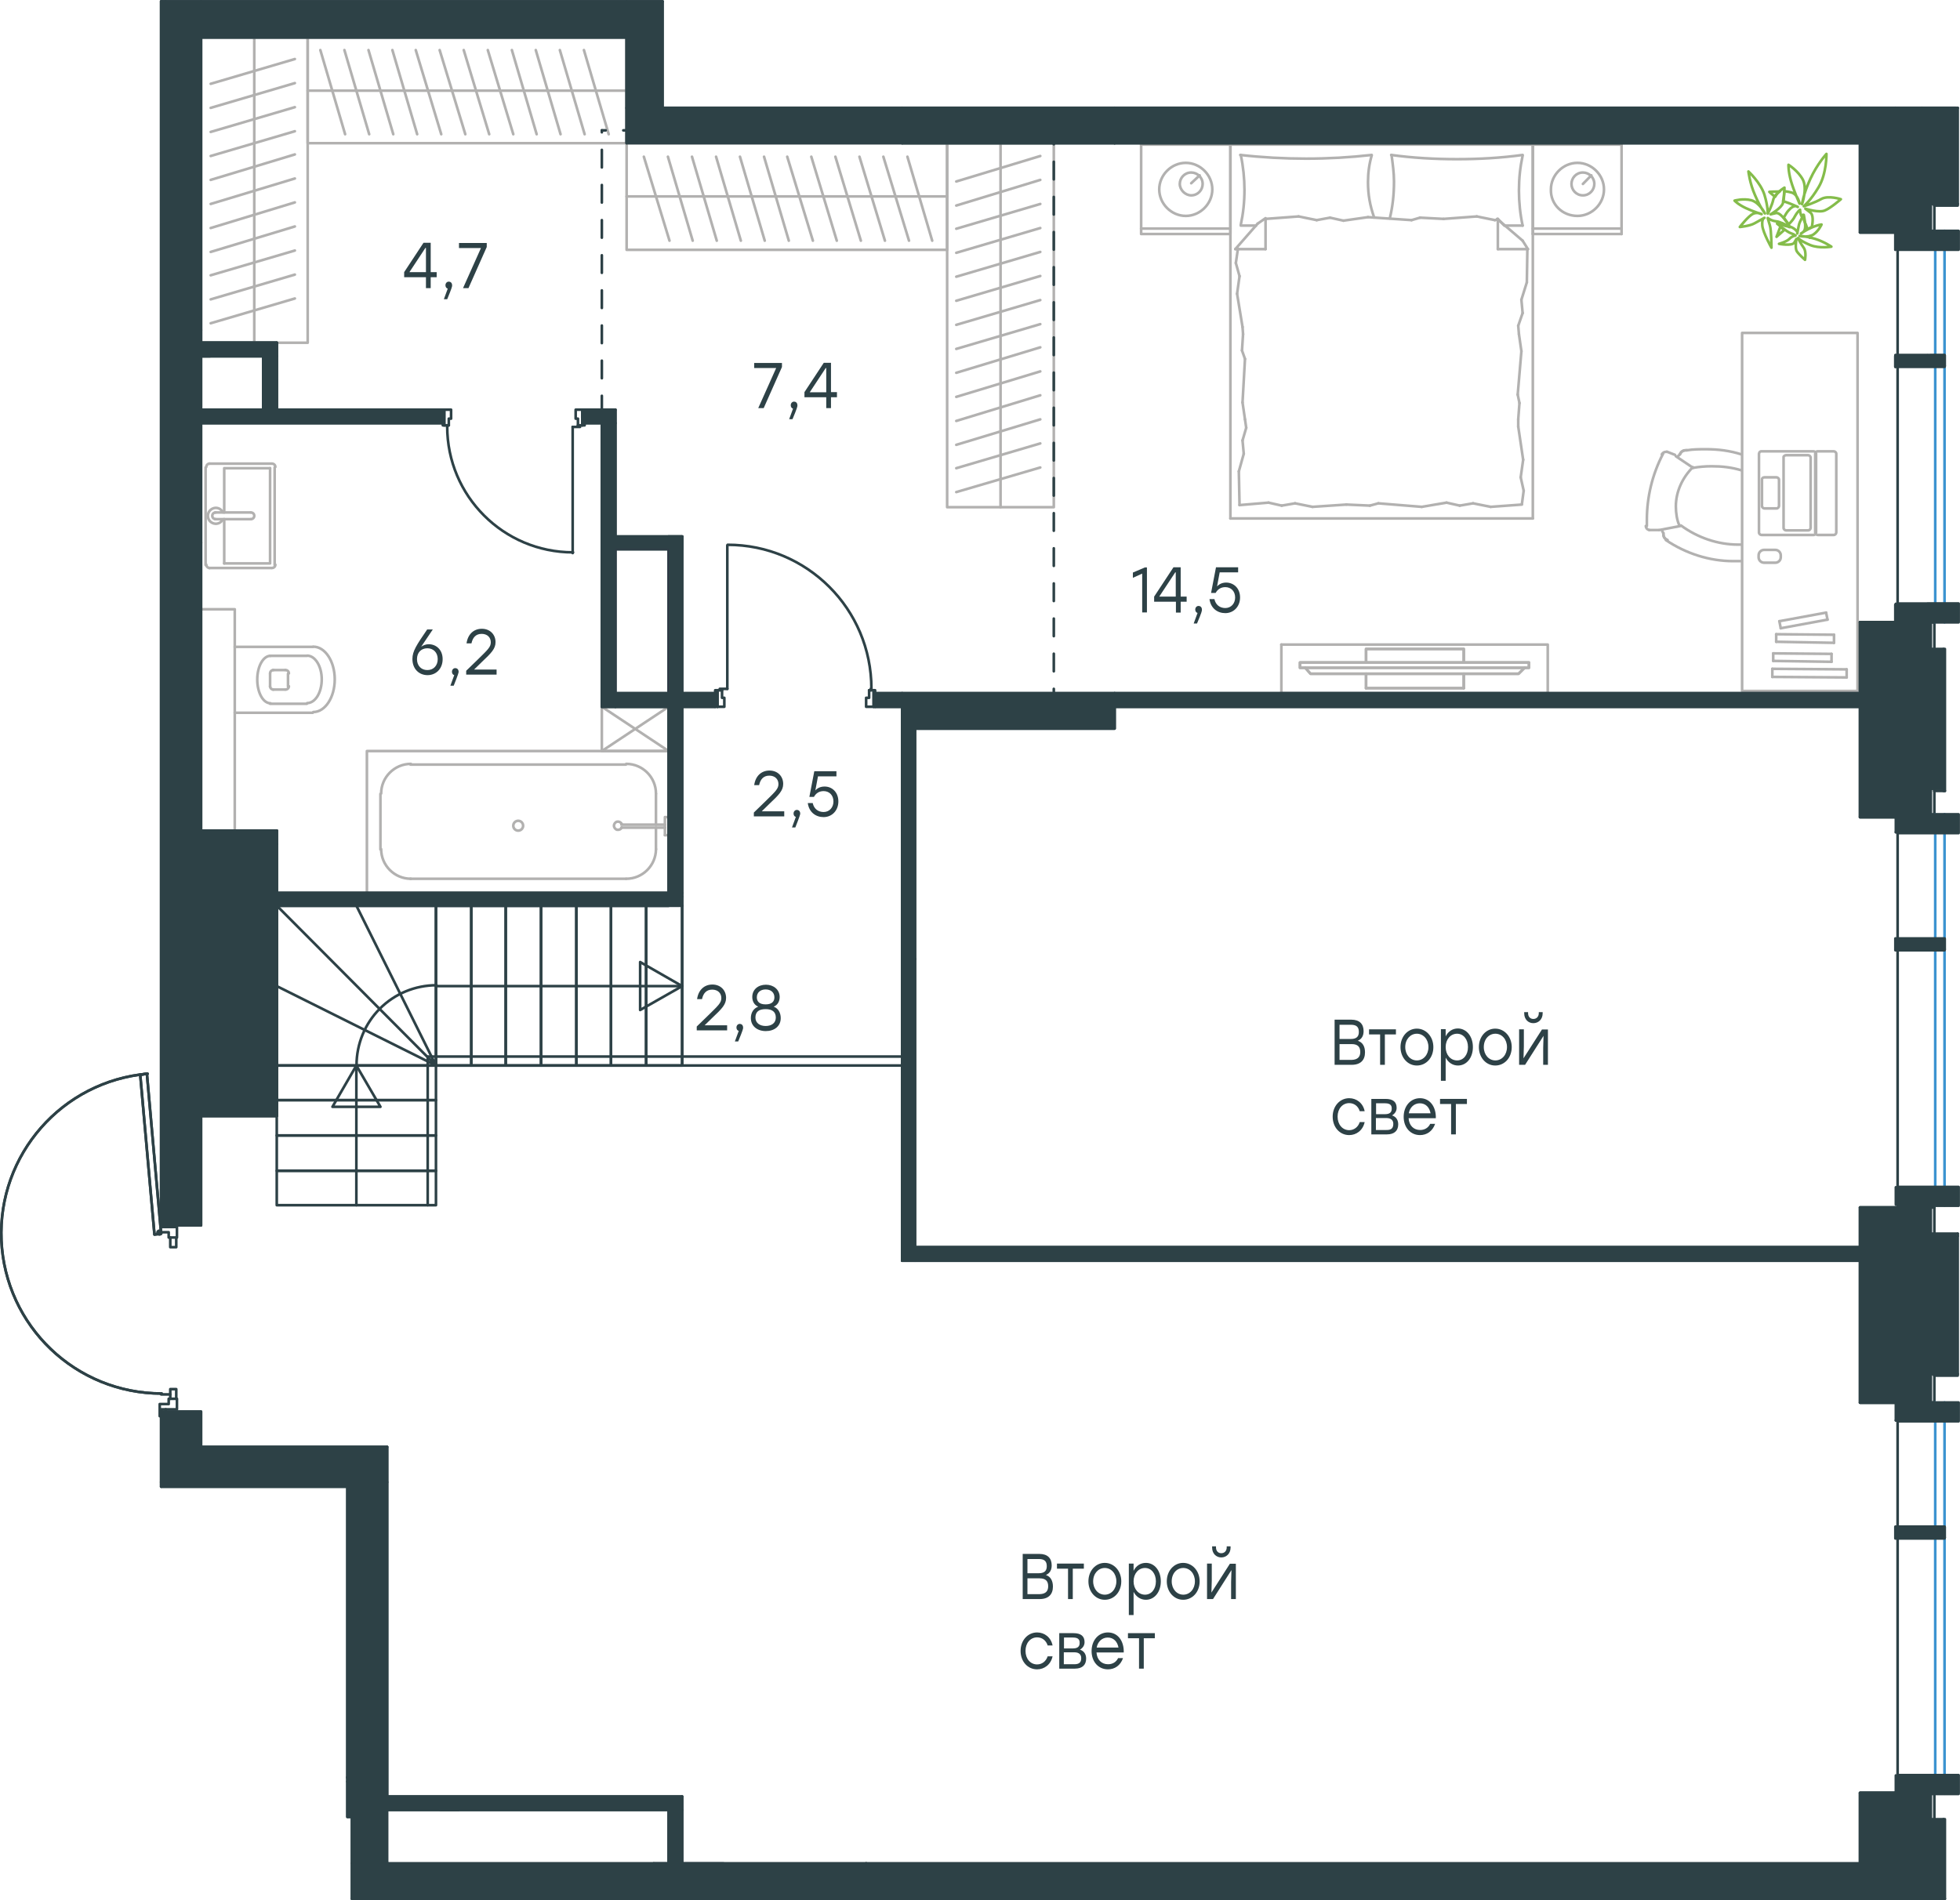 <?xml version="1.0" encoding="utf-8"?>
<!-- Generator: Adobe Illustrator 26.5.0, SVG Export Plug-In . SVG Version: 6.00 Build 0)  -->
<svg version="1.1" id="Слой_1" xmlns="http://www.w3.org/2000/svg" xmlns:xlink="http://www.w3.org/1999/xlink" x="0px" y="0px"
	 viewBox="0 0 1115.4 1081.5" style="enable-background:new 0 0 1115.4 1081.5;" xml:space="preserve">
<style type="text/css">
	.st0{fill:none;stroke:#B2B1B0;stroke-width:1.5;stroke-linecap:round;stroke-linejoin:round;stroke-miterlimit:10;}
	.st1{fill:none;stroke:#B2B1B0;stroke-width:1.5;stroke-linecap:round;stroke-linejoin:round;stroke-miterlimit:22.926;}
	.st2{fill:none;stroke:#84BC4A;stroke-width:1.5;stroke-linecap:round;stroke-linejoin:round;stroke-miterlimit:22.926;}
	.st3{fill:none;stroke:#2D4146;stroke-width:1.5;stroke-linecap:round;stroke-linejoin:round;stroke-miterlimit:10;}
	.st4{fill:none;stroke:#400040;stroke-width:0.12;stroke-linecap:round;stroke-linejoin:round;stroke-miterlimit:10;}
	.st5{fill:none;stroke:#282828;stroke-width:0.12;stroke-linecap:round;stroke-linejoin:round;stroke-miterlimit:10;}
	.st6{fill:#2D4146;}
	.st7{fill:none;stroke:#2D4146;stroke-width:1.5;stroke-linecap:round;stroke-linejoin:round;stroke-miterlimit:22.926;}
	.st8{fill:none;stroke:#3C93D0;stroke-width:1.5;stroke-linecap:round;stroke-linejoin:round;stroke-miterlimit:22.926;}
	.st9{fill:#2D4146;stroke:#2D4146;stroke-width:1.5;stroke-linecap:round;stroke-linejoin:round;stroke-miterlimit:10;}
	
		.st10{fill:none;stroke:#2D4146;stroke-width:1.5;stroke-linecap:round;stroke-linejoin:round;stroke-miterlimit:22.926;stroke-dasharray:10,10,0,0,0,0;}
</style>
<line class="st0" x1="127.6" y1="295.5" x2="127.6" y2="320.7"/>
<polyline class="st0" points="127.6,291.7 127.6,266.5 153.7,266.5 "/>
<polyline class="st0" points="153.7,266.5 153.7,320.7 127.6,320.7 "/>
<path class="st0" d="M154.8,323.3c1.1,0,1.9-0.9,1.9-1.9"/>
<path class="st0" d="M156.7,265.8c0-1.1-0.9-1.9-1.9-1.9"/>
<path class="st0" d="M117.4,321.4c0,1.1,0.9,1.9,1.9,1.9"/>
<path class="st0" d="M119.3,263.9c-1.1,0-1.9,0.9-1.9,1.9"/>
<path class="st0" d="M142.8,295.5c1.1,0,1.9-0.9,1.9-1.9c0-1.1-0.9-1.9-1.9-1.9"/>
<line class="st0" x1="122.5" y1="295.5" x2="142.6" y2="295.5"/>
<path class="st0" d="M122.7,291.7c-1.1,0-1.9,0.9-1.9,1.9c0,1.1,0.9,1.9,1.9,1.9"/>
<line class="st0" x1="122.5" y1="291.7" x2="142.6" y2="291.7"/>
<path class="st0" d="M126.8,291.6c-0.9-1.9-3-2.9-5-2.4c-2,0.5-3.5,2.3-3.5,4.4s1.4,3.9,3.5,4.4c2,0.5,4.1-0.5,5-2.4"/>
<line class="st0" x1="119.1" y1="323.3" x2="154.5" y2="323.3"/>
<line class="st0" x1="156.3" y1="321.6" x2="156.3" y2="266.1"/>
<line class="st0" x1="154.5" y1="263.9" x2="119.1" y2="263.9"/>
<line class="st0" x1="117" y1="266.1" x2="117" y2="321.6"/>
<line class="st0" x1="373.3" y1="451.9" x2="373.3" y2="469.4"/>
<path class="st0" d="M353.8,469c-0.5-1-1.6-1.5-2.6-1.3s-1.8,1.2-1.8,2.3c0,1.1,0.8,2.1,1.8,2.3c1.1,0.2,2.2-0.3,2.6-1.3"/>
<line class="st0" x1="378.4" y1="469.4" x2="353.6" y2="469.4"/>
<line class="st0" x1="378.4" y1="471.1" x2="353.6" y2="471.1"/>
<line class="st0" x1="378.4" y1="475.4" x2="380.5" y2="475.4"/>
<polyline class="st0" points="378.4,475.4 378.4,465.1 380.5,465.1 "/>
<path class="st0" d="M297.7,470c0-1.5-1.2-2.8-2.8-2.8c-1.5,0-2.8,1.2-2.8,2.8c0,1.5,1.2,2.8,2.8,2.8
	C296.4,472.8,297.7,471.6,297.7,470"/>
<path class="st0" d="M373.3,451.7c0-9.3-7.6-16.9-16.9-16.9"/>
<path class="st0" d="M356.4,500.2c9.3,0,16.9-7.6,16.9-16.9"/>
<path class="st0" d="M233.8,434.8c-9.3,0-16.9,7.6-16.9,16.9"/>
<path class="st0" d="M216.9,483.3c0,9.3,7.6,16.9,16.9,16.9"/>
<line class="st0" x1="373.3" y1="483.5" x2="373.3" y2="471.1"/>
<line class="st0" x1="356.2" y1="435.2" x2="233.6" y2="435.2"/>
<line class="st0" x1="216.5" y1="451.9" x2="216.5" y2="483.5"/>
<line class="st0" x1="233.6" y1="500.2" x2="356.2" y2="500.2"/>
<polyline class="st0" points="380.5,427.5 208.8,427.5 208.8,508.3 "/>
<path class="st0" d="M162.5,392.5c1.1,0,1.9-0.9,1.9-1.9"/>
<path class="st0" d="M164.4,383.3c0-1.1-0.9-1.9-1.9-1.9"/>
<path class="st0" d="M153.7,390.6c0,1.1,0.9,1.9,1.9,1.9"/>
<path class="st0" d="M155.6,381.4c-1.1,0-1.9,0.9-1.9,1.9"/>
<line class="st0" x1="155.4" y1="392.5" x2="162.2" y2="392.5"/>
<line class="st0" x1="163.9" y1="390.8" x2="163.9" y2="383.5"/>
<line class="st0" x1="162.2" y1="381.4" x2="155.4" y2="381.4"/>
<line class="st0" x1="153.7" y1="383.5" x2="153.7" y2="390.8"/>
<path class="st0" d="M153.9,373.3c-4.1,0-7.5,6-7.5,13.5c0,7.4,3.3,13.5,7.5,13.5"/>
<line class="st0" x1="174.6" y1="400.6" x2="153.7" y2="400.6"/>
<path class="st0" d="M174.8,400.2c4.6,0,8.3-6,8.3-13.5c0-7.4-3.7-13.5-8.3-13.5"/>
<line class="st0" x1="174.6" y1="373.3" x2="153.7" y2="373.3"/>
<path class="st0" d="M178.3,405.3c6.7,0,12.2-8.3,12.2-18.6c0-10.3-5.5-18.6-12.2-18.6"/>
<line class="st0" x1="178" y1="405.7" x2="133.6" y2="405.7"/>
<line class="st0" x1="178" y1="368.2" x2="133.6" y2="368.2"/>
<polyline class="st0" points="133.6,472.8 133.6,346.8 114.4,346.8 "/>
<polyline class="st0" points="539,81.5 599.7,81.5 599.7,288.7 539,288.7 539,81.5 "/>
<line class="st0" x1="569.4" y1="288.7" x2="569.4" y2="81.5"/>
<line class="st0" x1="592" y1="102.4" x2="544.2" y2="117"/>
<line class="st0" x1="592" y1="116.1" x2="544.2" y2="130.2"/>
<line class="st0" x1="592" y1="129.8" x2="544.2" y2="143.9"/>
<line class="st0" x1="592" y1="143.4" x2="544.2" y2="157.5"/>
<line class="st0" x1="592" y1="157.1" x2="544.2" y2="171.2"/>
<line class="st0" x1="592" y1="170.8" x2="544.2" y2="184.9"/>
<line class="st0" x1="592" y1="184.5" x2="544.2" y2="198.6"/>
<line class="st0" x1="592" y1="197.7" x2="544.2" y2="212.2"/>
<line class="st0" x1="592" y1="211.4" x2="544.2" y2="225.9"/>
<line class="st0" x1="592" y1="225" x2="544.2" y2="239.6"/>
<line class="st0" x1="592" y1="88.8" x2="544.2" y2="103.3"/>
<line class="st0" x1="592" y1="238.7" x2="544.2" y2="253.2"/>
<line class="st0" x1="592" y1="252.4" x2="544.2" y2="266.5"/>
<line class="st0" x1="592" y1="266.1" x2="544.2" y2="280.1"/>
<polyline class="st0" points="342.5,402.3 380.5,402.3 380.5,427.5 342.5,427.5 342.5,402.3 "/>
<line class="st0" x1="342.5" y1="427.5" x2="380.5" y2="402.3"/>
<line class="st0" x1="342.5" y1="402.3" x2="380.5" y2="427.5"/>
<polyline class="st0" points="356.6,142.2 356.6,81.5 539,81.5 539,142.2 356.6,142.2 "/>
<line class="st0" x1="539" y1="111.8" x2="356.6" y2="111.8"/>
<line class="st0" x1="366.4" y1="89.2" x2="381" y2="137"/>
<line class="st0" x1="380.1" y1="89.2" x2="394.2" y2="137"/>
<line class="st0" x1="393.8" y1="89.2" x2="407.9" y2="137"/>
<line class="st0" x1="407.5" y1="89.2" x2="421.6" y2="137"/>
<line class="st0" x1="421.1" y1="89.2" x2="435.2" y2="137"/>
<line class="st0" x1="434.8" y1="89.2" x2="448.9" y2="137"/>
<line class="st0" x1="448" y1="89.2" x2="462.6" y2="137"/>
<line class="st0" x1="461.7" y1="89.2" x2="476.2" y2="137"/>
<line class="st0" x1="475.4" y1="89.2" x2="489.9" y2="137"/>
<line class="st0" x1="489.1" y1="89.2" x2="503.6" y2="137"/>
<line class="st0" x1="502.7" y1="89.2" x2="517.3" y2="137"/>
<line class="st0" x1="516.4" y1="89.2" x2="530.5" y2="137"/>
<polyline class="st0" points="114.4,21.3 175.1,21.3 175.1,195.1 114.4,195.1 114.4,21.3 "/>
<line class="st0" x1="144.7" y1="195.1" x2="144.7" y2="21.3"/>
<line class="st0" x1="167.8" y1="47.3" x2="119.9" y2="61.4"/>
<line class="st0" x1="167.8" y1="61" x2="119.9" y2="75.1"/>
<line class="st0" x1="167.8" y1="74.7" x2="119.9" y2="88.8"/>
<line class="st0" x1="167.8" y1="87.9" x2="119.9" y2="102.4"/>
<line class="st0" x1="167.8" y1="101.6" x2="119.9" y2="116.1"/>
<line class="st0" x1="167.8" y1="115.2" x2="119.9" y2="129.8"/>
<line class="st0" x1="167.8" y1="128.9" x2="119.9" y2="143.4"/>
<line class="st0" x1="167.8" y1="142.6" x2="119.9" y2="156.7"/>
<line class="st0" x1="167.8" y1="156.3" x2="119.9" y2="170.4"/>
<line class="st0" x1="167.8" y1="169.9" x2="119.9" y2="184"/>
<line class="st0" x1="167.8" y1="33.6" x2="119.9" y2="47.7"/>
<polyline class="st0" points="175.1,81.5 175.1,21.3 356.6,21.3 356.6,81.5 175.1,81.5 "/>
<line class="st0" x1="356.6" y1="51.6" x2="175.1" y2="51.6"/>
<line class="st0" x1="196" y1="28.5" x2="210.1" y2="76.4"/>
<line class="st0" x1="209.7" y1="28.5" x2="223.8" y2="76.4"/>
<line class="st0" x1="223.3" y1="28.5" x2="237.4" y2="76.4"/>
<line class="st0" x1="236.6" y1="28.5" x2="251.1" y2="76.4"/>
<line class="st0" x1="250.2" y1="28.5" x2="264.8" y2="76.4"/>
<line class="st0" x1="263.9" y1="28.5" x2="278.4" y2="76.4"/>
<line class="st0" x1="277.6" y1="28.5" x2="292.1" y2="76.4"/>
<line class="st0" x1="291.3" y1="28.5" x2="305.4" y2="76.4"/>
<line class="st0" x1="304.9" y1="28.5" x2="319" y2="76.4"/>
<line class="st0" x1="318.6" y1="28.5" x2="332.7" y2="76.4"/>
<line class="st0" x1="182.3" y1="28.5" x2="196.4" y2="76.4"/>
<line class="st0" x1="332.3" y1="28.5" x2="346.4" y2="76.4"/>
<line class="st0" x1="833" y1="391.7" x2="833" y2="383.5"/>
<line class="st0" x1="777.4" y1="391.7" x2="777.4" y2="383.5"/>
<polyline class="st0" points="742.8,380.1 745.8,383.5 864.2,383.5 867.6,380.1 "/>
<polyline class="st0" points="739.8,380.1 739.8,377.1 870.1,377.1 870.1,380.1 739.8,380.1 "/>
<polyline class="st0" points="777.4,377.1 777.4,369.4 833,369.4 833,377.1 "/>
<line class="st0" x1="833" y1="391.7" x2="777.4" y2="391.7"/>
<line class="st0" x1="777.4" y1="391.7" x2="777.4" y2="383.5"/>
<line class="st0" x1="833" y1="391.7" x2="833" y2="383.5"/>
<polyline class="st0" points="867.6,380.1 864.2,383.5 745.8,383.5 742.8,380.1 "/>
<polyline class="st0" points="870.1,380.1 870.1,377.1 739.8,377.1 739.8,380.1 870.1,380.1 "/>
<polyline class="st0" points="833,377.1 833,369.4 777.4,369.4 777.4,377.1 "/>
<line class="st0" x1="777.4" y1="391.7" x2="833" y2="391.7"/>
<polyline class="st0" points="880.8,366.9 880.8,394.6 880.8,366.9 729.2,366.9 "/>
<polyline class="st0" points="880.8,394.6 729.2,394.6 880.8,394.6 "/>
<line class="st0" x1="729.2" y1="366.9" x2="729.2" y2="394.6"/>
<g>
	<line class="st1" x1="872.3" y1="82.3" x2="922.8" y2="82.3"/>
	<line class="st1" x1="922.8" y1="133.2" x2="872.3" y2="133.2"/>
	<line class="st1" x1="872.3" y1="133.2" x2="872.3" y2="82.3"/>
	<line class="st1" x1="922.8" y1="82.3" x2="922.8" y2="133.2"/>
	<line class="st1" x1="900.8" y1="104.7" x2="905.6" y2="99.8"/>
	<line class="st1" x1="922.8" y1="130.1" x2="872.3" y2="130.1"/>
	<path class="st1" d="M897.7,122.9c8.2,0,15.1-6.9,15.1-15.1c0-8.2-6.9-15.1-15.1-15.1c-8.2,0-15.1,6.9-15.1,15.1
		C882.3,116.3,889.1,122.9,897.7,122.9z"/>
	<path class="st1" d="M900.8,111.2c3.8,0,6.5-3.1,6.5-6.5c0-3.8-3.1-6.5-6.5-6.5c-3.8,0-6.5,3.1-6.5,6.5
		C894.3,108.1,897,111.2,900.8,111.2z"/>
	<line class="st1" x1="700.2" y1="82.3" x2="872.3" y2="82.3"/>
	<line class="st1" x1="714.8" y1="128.4" x2="706.1" y2="128.4"/>
	<line class="st1" x1="852.4" y1="124.6" x2="852.4" y2="141.8"/>
	<line class="st1" x1="856.1" y1="128.4" x2="852.4" y2="124.6"/>
	<line class="st1" x1="700.2" y1="295.1" x2="700.2" y2="82.3"/>
	<line class="st1" x1="869.5" y1="141.8" x2="852.4" y2="141.8"/>
	<line class="st1" x1="872.3" y1="82.3" x2="872.3" y2="295.1"/>
	<line class="st1" x1="703" y1="141.8" x2="715.7" y2="127.3"/>
	<line class="st1" x1="715.7" y1="127.3" x2="720.2" y2="124.2"/>
	<line class="st1" x1="866.5" y1="128.4" x2="856.4" y2="128.4"/>
	<line class="st1" x1="720.2" y1="124.6" x2="720.2" y2="141.8"/>
	<line class="st1" x1="852" y1="124.6" x2="866.5" y2="137"/>
	<line class="st1" x1="866.5" y1="137" x2="869.5" y2="141.8"/>
	<line class="st1" x1="703" y1="141.8" x2="720.2" y2="141.8"/>
	<line class="st1" x1="779.6" y1="287.8" x2="766.2" y2="287.2"/>
	<line class="st1" x1="823.2" y1="286.1" x2="809.1" y2="288.5"/>
	<line class="st1" x1="838.3" y1="286.5" x2="830.7" y2="287.8"/>
	<line class="st1" x1="830.7" y1="287.8" x2="823.2" y2="286.1"/>
	<line class="st1" x1="784.4" y1="286.5" x2="779.6" y2="287.8"/>
	<line class="st1" x1="809.1" y1="288.5" x2="784.4" y2="286.5"/>
	<line class="st1" x1="866.1" y1="287.2" x2="848.3" y2="288.5"/>
	<line class="st1" x1="848.3" y1="288.5" x2="838.3" y2="286.5"/>
	<line class="st1" x1="721.9" y1="286.1" x2="705.4" y2="287.5"/>
	<line class="st1" x1="737" y1="286.5" x2="729.4" y2="287.8"/>
	<line class="st1" x1="729.4" y1="287.8" x2="721.9" y2="286.1"/>
	<line class="st1" x1="766.2" y1="287.2" x2="746.9" y2="288.5"/>
	<line class="st1" x1="746.9" y1="288.5" x2="737" y2="286.5"/>
	<line class="st1" x1="700.2" y1="295.1" x2="872.3" y2="295.1"/>
	<path class="st1" d="M780.6,88.2c-12.4,1.4-24.7,2.1-37.4,2.1c-12.4,0-25.1-0.7-37.4-2.1"/>
	<path class="st1" d="M782,123.8c-2.4-6.9-3.5-13-3.5-20.2c0-5.2,0.7-10.3,2.1-15.1"/>
	<path class="st1" d="M706.1,88.2c1.4,6.5,2.1,13.4,2.1,19.9c0,6.9-0.7,13.4-2.1,19.9"/>
	<path class="st1" d="M791.9,88.2c0.7,5.2,1.4,10.3,1.4,15.1c0,7.2-0.7,14.1-2.4,21"/>
	<line class="st1" x1="864" y1="185.4" x2="864.4" y2="190.2"/>
	<line class="st1" x1="865.8" y1="170.6" x2="866.5" y2="178.2"/>
	<line class="st1" x1="866.5" y1="178.2" x2="864" y2="185.4"/>
	<line class="st1" x1="869.2" y1="141.8" x2="868.9" y2="160.7"/>
	<line class="st1" x1="868.9" y1="160.7" x2="865.8" y2="170.6"/>
	<line class="st1" x1="864.7" y1="229.4" x2="864" y2="238.7"/>
	<line class="st1" x1="864.4" y1="190.2" x2="865.8" y2="199.9"/>
	<line class="st1" x1="863.7" y1="224.6" x2="864.7" y2="229.4"/>
	<line class="st1" x1="865.8" y1="199.9" x2="863.7" y2="224.6"/>
	<line class="st1" x1="864" y1="238.7" x2="864" y2="242.8"/>
	<line class="st1" x1="865.4" y1="271.7" x2="867.1" y2="279.3"/>
	<line class="st1" x1="867.1" y1="279.3" x2="866.1" y2="286.8"/>
	<line class="st1" x1="864" y1="242.8" x2="866.8" y2="261.7"/>
	<line class="st1" x1="866.8" y1="261.7" x2="865.4" y2="271.7"/>
	<line class="st1" x1="709.2" y1="243.5" x2="708.5" y2="238.7"/>
	<line class="st1" x1="707.8" y1="258.3" x2="707.1" y2="250.7"/>
	<line class="st1" x1="707.1" y1="250.7" x2="709.2" y2="243.5"/>
	<line class="st1" x1="705.4" y1="287.5" x2="705" y2="268.3"/>
	<line class="st1" x1="705" y1="268.3" x2="707.8" y2="258.3"/>
	<line class="st1" x1="706.8" y1="199.5" x2="707.4" y2="190.2"/>
	<line class="st1" x1="708.5" y1="238.7" x2="707.1" y2="229.1"/>
	<line class="st1" x1="708.5" y1="204.3" x2="706.8" y2="199.5"/>
	<line class="st1" x1="707.1" y1="229.1" x2="708.5" y2="204.3"/>
	<line class="st1" x1="707.4" y1="190.2" x2="707.1" y2="186.1"/>
	<line class="st1" x1="704.4" y1="142.1" x2="704.4" y2="141.4"/>
	<line class="st1" x1="705.4" y1="157.2" x2="703.3" y2="149.7"/>
	<line class="st1" x1="703.3" y1="149.7" x2="704.4" y2="142.1"/>
	<line class="st1" x1="707.1" y1="186.1" x2="704" y2="167.2"/>
	<line class="st1" x1="704" y1="167.2" x2="705.4" y2="157.2"/>
	<path class="st1" d="M866.5,88.2c-12.4,1.7-24.7,2.4-37.4,2.4c-12.4,0-25.1-0.7-37.4-2.4"/>
	<path class="st1" d="M866.5,128.4c-1.4-6.5-2.1-13.4-2.1-19.9c0-6.9,0.7-13.4,2.1-19.9"/>
	<line class="st1" x1="808.1" y1="123.9" x2="821.5" y2="124.6"/>
	<line class="st1" x1="764.5" y1="125.6" x2="778.5" y2="123.6"/>
	<line class="st1" x1="749.3" y1="125.3" x2="756.9" y2="123.9"/>
	<line class="st1" x1="756.9" y1="123.9" x2="764.5" y2="125.6"/>
	<line class="st1" x1="803.3" y1="125.3" x2="808.1" y2="123.9"/>
	<line class="st1" x1="778.5" y1="123.6" x2="803.3" y2="125.3"/>
	<line class="st1" x1="720.2" y1="124.6" x2="739" y2="123.2"/>
	<line class="st1" x1="739" y1="123.2" x2="749.3" y2="125.3"/>
	<line class="st1" x1="850.7" y1="125.3" x2="852.4" y2="124.9"/>
	<line class="st1" x1="821.5" y1="124.6" x2="840.4" y2="123.2"/>
	<line class="st1" x1="840.4" y1="123.2" x2="850.7" y2="125.3"/>
	<line class="st1" x1="649.4" y1="82.3" x2="700.2" y2="82.3"/>
	<line class="st1" x1="700.2" y1="133.2" x2="649.4" y2="133.2"/>
	<line class="st1" x1="649.4" y1="132.8" x2="649.4" y2="82.3"/>
	<line class="st1" x1="700.2" y1="82.3" x2="700.2" y2="132.8"/>
	<line class="st1" x1="677.9" y1="104.3" x2="682.7" y2="99.8"/>
	<line class="st1" x1="700.2" y1="130.1" x2="649.4" y2="130.1"/>
	<path class="st1" d="M674.8,122.9c8.2,0,15.1-6.9,15.1-15.1c0-8.2-6.9-15.1-15.1-15.1c-8.2,0-15.1,6.9-15.1,15.1
		C659.7,116,666.6,122.9,674.8,122.9z"/>
	<path class="st1" d="M677.9,111.2c3.8,0,6.5-3.1,6.5-6.5c0-3.8-3.1-6.5-6.5-6.5c-3.8,0-6.5,3.1-6.5,6.5
		C671.4,108.1,674.5,111.2,677.9,111.2z"/>
</g>
<g>
	<rect x="991.4" y="189.5" class="st1" width="65.7" height="203.8"/>
	<line class="st1" x1="938.6" y1="301.7" x2="944" y2="301.7"/>
	<line class="st1" x1="953.2" y1="258.9" x2="948.6" y2="257.1"/>
	<line class="st1" x1="963.5" y1="266.3" x2="953.7" y2="259.7"/>
	<line class="st1" x1="956.3" y1="299.4" x2="944.3" y2="301.7"/>
	<path class="st1" d="M963.5,266.3c3.4-0.6,6.9-0.9,10.6-0.9c6,0,11.2,0.6,16.9,2.3"/>
	<path class="st1" d="M990.6,319.4h-4.3c-13.4,0-26.9-4.3-38.3-12"/>
	<path class="st1" d="M990.9,310h-1.7c-11.7,0-23.2-4-32.6-10.9"/>
	<path class="st1" d="M955.7,299.1c-1.4-3.1-2-7.1-2-10.9c0-8.3,3.7-16.3,9.7-22.3"/>
	<path class="st1" d="M960,256.3c3.7-0.6,7.1-0.6,10.9-0.6c7.1,0,13.7,0.9,20,2.9"/>
	<path class="st1" d="M946.3,303.1c-0.3-0.6-0.3-0.9-0.6-1.4"/>
	<path class="st1" d="M937.2,299.4V296c0-13.1,3.1-26,9.2-37.7"/>
	<path class="st1" d="M945.7,258.6c0.6-0.9,1.4-1.4,2.3-1.4h0.6"/>
	<path class="st1" d="M938.6,301.7c-1.4-0.3-2-1.4-2-2.3"/>
	<path class="st1" d="M954.6,260c0.6-0.6,0.9-0.9,1.4-1.4"/>
	<path class="st1" d="M948.9,307.4c-1.4-0.6-2.3-1.7-2.3-3.4v-0.6"/>
	<path class="st1" d="M956,258.6c0.6-1.4,1.7-2.3,3.4-2.3h0.6"/>
	<path class="st1" d="M956,258.6c0.6-1.4,1.7-2.3,3.4-2.3h0.6"/>
	<path class="st1" d="M948.9,307.4c-1.4-0.6-2.3-1.7-2.3-3.4v-0.6"/>
	<path class="st1" d="M1034.4,256.9h9.2c0.6,0,1.4,0.6,1.4,1.4v44.8c0,0.6-0.6,1.4-1.4,1.4h-9.2c-0.6,0-1.4-0.6-1.4-1.4v-44.8
		C1033.2,257.1,1033.8,256.9,1034.4,256.9z"/>
	<path class="st1" d="M1016.4,259.1h12.6c0.6,0,1.4,0.6,1.4,1.4v40c0,0.6-0.6,1.4-1.4,1.4h-12.6c-0.6,0-1.4-0.6-1.4-1.4v-40.3
		C1014.9,259.7,1015.8,259.1,1016.4,259.1z"/>
	<path class="st1" d="M1004.1,271.7h6.9c0.6,0,1.4,0.6,1.4,1.4V288c0,0.6-0.6,1.4-1.4,1.4h-6.9c-0.6,0-1.4-0.6-1.4-1.4v-14.9
		C1002.6,272.3,1003.2,271.7,1004.1,271.7z"/>
	<path class="st1" d="M1002.4,256.9h29.7c0.6,0,1.4,0.6,1.4,1.4v44.8c0,0.6-0.6,1.4-1.4,1.4h-29.7c-0.6,0-1.4-0.6-1.4-1.4v-44.8
		C1001.2,257.1,1001.8,256.9,1002.4,256.9z"/>
	<line class="st1" x1="1012.6" y1="353.6" x2="1039.2" y2="348.7"/>
	<line class="st1" x1="1043.7" y1="361.3" x2="1043.7" y2="365.9"/>
	<line class="st1" x1="1043.7" y1="365.9" x2="1010.8" y2="365.3"/>
	<line class="st1" x1="1010.8" y1="361" x2="1043.7" y2="361.3"/>
	<line class="st1" x1="1013.4" y1="357.6" x2="1012.6" y2="353.6"/>
	<line class="st1" x1="1010.8" y1="365.3" x2="1010.8" y2="361"/>
	<line class="st1" x1="1040" y1="352.7" x2="1013.4" y2="357.6"/>
	<line class="st1" x1="1039.2" y1="348.7" x2="1040" y2="352.7"/>
	<line class="st1" x1="1042.3" y1="372.2" x2="1042.3" y2="376.7"/>
	<line class="st1" x1="1042.3" y1="376.7" x2="1009.1" y2="376.2"/>
	<line class="st1" x1="1009.1" y1="371.9" x2="1042.3" y2="372.2"/>
	<line class="st1" x1="1009.1" y1="376.2" x2="1009.1" y2="371.9"/>
	<line class="st1" x1="1050.9" y1="381" x2="1050.9" y2="385.6"/>
	<line class="st1" x1="1050.9" y1="385.6" x2="1008.6" y2="385.3"/>
	<line class="st1" x1="1008.6" y1="380.7" x2="1050.9" y2="381"/>
	<line class="st1" x1="1008.6" y1="385.3" x2="1008.6" y2="380.7"/>
	<path class="st1" d="M1013.4,316.1v1.1c0,1.7-1.4,3.1-3.1,3.1h-6.4c-1.7,0-3.1-1.4-3.1-3.1v-1.1c0-1.7,1.4-3.1,3.1-3.1h6.4
		C1012,313,1013.4,314.4,1013.4,316.1z"/>
</g>
<g>
	<path class="st2" d="M1026.5,117.4c0,0,3.8-3.1,8.4-10.8c4.7-7.8,4.5-19,4.5-19s-5.2,5.6-9.2,14.3c-4,8.7-4.7,14.3-4.7,14.3
		s3.1-8.7,0.5-13.9c-2.8-5.2-8.2-8.5-8.2-8.5s-0.2,3.5,1.4,9.2c1.6,5.6,4.9,12.9,4.9,12.9s-0.9-5.2-4.5-6.3
		c-0.9-0.2-2.6-0.7-4.2-0.7c-0.2,1.6-0.2,4-0.7,5.6c0.2,0.2,0.7,0.2,0.7,0.2c3.8,1.2,7.7,3.1,7.7,3.1s-1.9-1.9-5.2,1.9
		c-0.9,0.9-1.9,2.6-2.8,4.2c0.9,1.2,2.1,2.8,2.8,3.8c1.6-1.6,3-3.3,3.5-4.5c1.9-3.3,3-3.8,3-3.8s-0.2,1.6,0.9,3.8
		c0.5-0.7,0.7-0.9,0.7-0.9s0.2,1.4,0.7,3.3c0.7,1.4,1.4,3.1,1.9,4.9c0.7-0.5,1.4-0.7,2.3-1.2l0.2-0.2c0.7-3.3,0.7-6.8-0.7-8l-3-2.3
		c0,0,8,2.6,11.3,0.9c3.3-1.4,8.9-6.3,8.9-6.3s-7-2.3-11-0.2C1032.6,115.5,1026.5,117.4,1026.5,117.4z M1012.8,109
		c-3,0-5.9,0.2-5.9,0.2s1.4,1.4,3.3,2.8C1011,110.6,1011.7,109.7,1012.8,109z M1014,127c-0.2,0.2-0.2,0.7-0.5,0.9
		c0.9,0.2,2.3,0.7,3.5,0.9l0.2-0.2C1016.6,128.2,1015.4,127.5,1014,127z M1013.1,129.2c-1.2,3.1-2.1,5.6-2.1,5.6s2.1-1.9,4.5-4
		C1014.7,130.3,1013.8,129.6,1013.1,129.2z M1029.7,134.6c0,0.2,0.2,0.7,0.2,0.7h0.2c0-0.2,0.2-0.5,0.2-0.9
		C1030,134.6,1030,134.6,1029.7,134.6z"/>
	<path class="st2" d="M1006,121.6c0,0,0.2-3.8-1.9-10.8c-2.3-7-9.1-13.2-9.1-13.2s0.7,6.6,3.8,13.6c3,7,5.6,10.3,5.6,10.3
		s-3-6.1-7.7-7.5c-4.7-1.2-9.6,0.2-9.6,0.2s1.9,2.1,6.3,4.2c4.5,2.1,9.1,3.5,9.1,3.5s-2.3-1.4-4.9-0.2c-2.8,1.4-7.5,7.5-7.5,7.5
		s5.6-0.5,8.4-2.1c2.8-1.6,5.6-3.1,5.6-3.1s-1.6,0.2-1.2,4.5c0.5,4.2,5.2,12.5,5.2,12.5s0-9.9-0.9-12.7c-0.9-2.8-1.2-4.2-1.2-4.2
		s1.9,1.6,4.9,1.9c2.3,0.2,5.2,2.1,7,3.1c0.2,0.2,0.7,0.2,0.7,0.2c-0.9-1.6-5.2-8.7-8-8l-3,0.7c0,0,6.1-3.5,7-6.3
		c0.9-2.8,0.9-8.9,0.9-8.9s-5.2,3.1-6.3,6.6C1008.4,117.2,1006,121.6,1006,121.6z"/>
	<path class="st2" d="M1023.2,135.5c0,0,1.9,1.9,7,4c5.2,2.1,12,0.9,12,0.9s-4-2.8-9.4-4.5c-5.6-1.6-8.7-1.6-8.7-1.6s4.9,1.2,8-0.9
		c3-2.1,4.5-5.6,4.5-5.6s-2.1,0.2-5.4,1.6c-3.3,1.4-6.3,3.5-6.3,3.5s1.9-0.7,2.3-2.8c0.5-2.1-0.7-7.8-0.7-7.8s-2.3,3.5-2.8,5.9
		c-0.5,2.3-0.9,4.7-0.9,4.7s0.7-0.9-1.9-2.8c-2.6-1.9-9.6-2.8-9.6-2.8s5.6,4.7,7.7,5.4c2.1,0.7,2.8,1.4,2.8,1.4s-1.9,0.2-3.5,1.9
		c-1.6,1.6-5.9,2.8-5.9,2.8s7.5,1.4,8.7-0.7l1.2-2.1c0,0-0.9,5.2,0.2,7c1.2,1.9,4.7,4.9,4.7,4.9s0.9-4.5-0.7-6.8
		C1024.8,138.8,1023.2,135.5,1023.2,135.5z"/>
</g>
<line class="st3" x1="1100.8" y1="450.2" x2="1106" y2="450.2"/>
<path class="st3" d="M1093.6,354.1l5.1,15.4h-5.1V354.1z M1098.7,354.1h-5.1l5.1,15.4V354.1z"/>
<path class="st3" d="M1093.6,369.4l5.1,0.9h-5.1V369.4z M1098.7,369.4h-5.1l5.1,0.9V369.4z"/>
<path class="st3" d="M1093.6,370.3l12.4,78.6h-12.4V370.3z M1106,370.3h-12.4l12.4,78.6V370.3z"/>
<path class="st3" d="M1093.6,448.9l5.1,16.2h-5.1V448.9z M1098.7,448.9h-5.1l5.1,16.2V448.9z"/>
<polyline class="st3" points="1106,448.9 1100.8,448.9 1100.8,450.2 "/>
<line class="st3" x1="1106" y1="369.4" x2="1100.8" y2="369.4"/>
<polyline class="st3" points="1098.7,369.4 1098.7,370.3 1106,370.3 "/>
<line class="st3" x1="1106" y1="1035.5" x2="1100.8" y2="1035.5"/>
<path class="st3" d="M1093.6,1020.5l5.1,15h-5.1V1020.5z M1098.7,1020.5h-5.1l5.1,15V1020.5z"/>
<path class="st3" d="M1093.6,1035.5l5.1,0.9h-5.1V1035.5z M1098.7,1035.5h-5.1l5.1,0.9V1035.5z"/>
<path class="st3" d="M1093.6,1036.3l12.4,44.4h-12.4V1036.3z M1106,1036.3h-12.4l12.4,44.4V1036.3z"/>
<polyline class="st3" points="1098.7,1035.5 1098.7,1036.3 1106,1036.3 "/>
<polyline class="st3" points="1100.8,117 1114.1,117 1114.1,116.1 "/>
<path class="st3" d="M1093.6,61.4l19.2,54.7h-19.2V61.4z M1112.8,61.4h-19.2l19.2,54.7V61.4z"/>
<path class="st3" d="M1093.6,116.1l5.1,16.2h-5.1V116.1z M1098.7,116.1h-5.1l5.1,16.2V116.1z"/>
<polyline class="st3" points="1112.8,116.1 1100.8,116.1 1100.8,117 "/>
<polyline class="st3" points="1100.8,783 1114.1,783 1114.1,782.1 "/>
<path class="st3" d="M1093.6,687.3l5.1,15h-5.1V687.3z M1098.7,687.3h-5.1l5.1,15V687.3z"/>
<path class="st3" d="M1093.6,702.2l5.1,1.3h-5.1V702.2z M1098.7,702.2h-5.1l5.1,1.3V702.2z"/>
<path class="st3" d="M1093.6,703.5l19.2,78.6h-19.2V703.5z M1112.8,703.5h-19.2l19.2,78.6V703.5z"/>
<path class="st3" d="M1093.6,782.1l5.1,16.2h-5.1V782.1z M1098.7,782.1h-5.1l5.1,16.2V782.1z"/>
<polyline class="st3" points="1112.8,782.1 1100.8,782.1 1100.8,783 "/>
<line class="st3" x1="1114.1" y1="702.2" x2="1100.8" y2="702.2"/>
<polyline class="st3" points="1098.7,702.2 1098.7,703.5 1112.8,703.5 "/>
<line class="st3" x1="1114.1" y1="703.5" x2="1114.1" y2="702.2"/>
<polyline class="st3" points="1100.8,369.4 1100.8,354.1 1098.7,354.1 1098.7,369.4 "/>
<line class="st3" x1="1100.8" y1="132.3" x2="1100.8" y2="117"/>
<polyline class="st3" points="1100.8,116.1 1098.7,116.1 1098.7,132.3 1100.8,132.3 "/>
<line class="st3" x1="1098.7" y1="369.4" x2="1100.8" y2="369.4"/>
<polyline class="st3" points="1100.8,702.2 1100.8,687.3 1098.7,687.3 1098.7,702.2 "/>
<line class="st3" x1="1100.8" y1="465.1" x2="1100.8" y2="450.2"/>
<polyline class="st3" points="1100.8,448.9 1098.7,448.9 1098.7,465.1 1100.8,465.1 "/>
<line class="st3" x1="1098.7" y1="702.2" x2="1100.8" y2="702.2"/>
<polyline class="st3" points="1100.8,1035.5 1100.8,1020.5 1098.7,1020.5 1098.7,1035.5 "/>
<line class="st3" x1="1100.8" y1="798.4" x2="1100.8" y2="783"/>
<polyline class="st3" points="1100.8,782.1 1098.7,782.1 1098.7,798.4 1100.8,798.4 "/>
<line class="st3" x1="1098.7" y1="1035.5" x2="1100.8" y2="1035.5"/>
<line class="st3" x1="1114.1" y1="116.1" x2="1114.1" y2="61.4"/>
<line class="st3" x1="1112.8" y1="61.4" x2="1112.8" y2="116.1"/>
<line class="st3" x1="1114.1" y1="782.1" x2="1114.1" y2="703.5"/>
<line class="st3" x1="1112.8" y1="703.5" x2="1112.8" y2="782.1"/>
<polyline class="st3" points="1106.8,450.2 1106.8,369.4 1106,369.4 "/>
<line class="st3" x1="1106" y1="370.3" x2="1106" y2="448.9"/>
<line class="st3" x1="1106" y1="450.2" x2="1106.8" y2="450.2"/>
<polyline class="st3" points="1106.8,1080.8 1106.8,1035.5 1106,1035.5 "/>
<line class="st3" x1="1106" y1="1036.3" x2="1106" y2="1080.8"/>
<path class="st3" d="M1078.6,61.4l15,70.9h-15V61.4z M1093.6,61.4h-15l15,70.9V61.4z"/>
<path class="st3" d="M1078.6,354.1l15,29.9h-15V354.1z M1093.6,354.1h-15l15,29.9V354.1z"/>
<path class="st3" d="M1078.6,384l15,81.2h-15V384z M1093.6,384h-15l15,81.2V384z"/>
<path class="st3" d="M1078.6,687.3l15,111.1h-15V687.3z M1093.6,687.3h-15l15,111.1V687.3z"/>
<path class="st3" d="M1078.6,1020.5l15,60.2h-15V1020.5z M1093.6,1020.5h-15l15,60.2V1020.5z"/>
<polyline class="st3" points="1078.6,132.3 1093.6,132.3 1093.6,61.4 "/>
<polyline class="st3" points="1078.6,465.1 1093.6,465.1 1093.6,354.1 1078.6,354.1 "/>
<polyline class="st3" points="1078.6,798.4 1093.6,798.4 1093.6,687.3 1078.6,687.3 "/>
<polyline class="st3" points="1093.6,1080.8 1093.6,1020.5 1078.6,1020.5 "/>
<path class="st3" d="M114.4,195.1l43.1,7.7h-43.1V195.1z M157.5,195.1h-43.1l43.1,7.7V195.1z"/>
<path class="st3" d="M149.8,202.8l7.7,13.2h-7.7V202.8z M157.5,202.8h-7.7l7.7,13.2V202.8z"/>
<path class="st3" d="M149.8,216.1l7.7,17.1h-7.7V216.1z M157.5,216.1h-7.7l7.7,17.1V216.1z"/>
<path class="st3" d="M114.4,627.9l43.1,7.3h-43.1V627.9z M157.5,627.9h-43.1l43.1,7.3V627.9z"/>
<path class="st3" d="M513.4,414.7l7.3,131.2h-7.3V414.7z M520.7,414.7h-7.3l7.3,131.2V414.7z"/>
<path class="st3" d="M513.4,545.9l7.3,171.7h-7.3V545.9z M520.7,545.9h-7.3l7.3,171.7V545.9z"/>
<path class="st3" d="M520.7,709.9l537.9,7.7H520.7V709.9z M1058.5,709.9H520.7l537.9,7.7V709.9z"/>
<path class="st3" d="M220.3,1022.6l167.9,7.7H220.3V1022.6z M388.2,1022.6H220.3l167.9,7.7V1022.6z"/>
<path class="st3" d="M380.5,1030.3l7.7,30.3h-7.7V1030.3z M388.2,1030.3h-7.7l7.7,30.3V1030.3z"/>
<path class="st3" d="M634.3,394.6l424.2,7.7H634.3V394.6z M1058.5,394.6H634.3l424.2,7.7V394.6z"/>
<path class="st3" d="M114.4,472.8l43.1,7.7h-43.1V472.8z M157.5,472.8h-43.1l43.1,7.7V472.8z"/>
<path class="st3" d="M149.8,480.5l7.7,147.4h-7.7V480.5z M157.5,480.5h-7.7l7.7,147.4V480.5z"/>
<path class="st3" d="M498,394.6l15.4,7.7H498V394.6z M513.4,394.6H498l15.4,7.7V394.6z"/>
<path class="st3" d="M388.2,394.6l18.8,7.7h-18.8V394.6z M407,394.6h-18.8l18.8,7.7V394.6z"/>
<path class="st3" d="M350.2,305.4l38,7.3h-38V305.4z M388.2,305.4h-38l38,7.3V305.4z"/>
<path class="st3" d="M157.5,508.3l223,7.3h-223V508.3z M380.5,508.3h-223l223,7.3V508.3z"/>
<path class="st3" d="M350.2,394.6l30.3,7.7h-30.3V394.6z M380.5,394.6h-30.3l30.3,7.7V394.6z"/>
<path class="st3" d="M114.4,195.1l43.1,7.7h-43.1V195.1z M157.5,195.1h-43.1l43.1,7.7V195.1z"/>
<path class="st3" d="M149.8,202.8l7.7,30.3h-7.7V202.8z M157.5,202.8h-7.7l7.7,30.3V202.8z"/>
<path class="st3" d="M114.4,233.2l137.6,7.7H114.4V233.2z M252,233.2H114.4l137.6,7.7V233.2z"/>
<path class="st3" d="M114.4,472.8l43.1,7.7h-43.1V472.8z M157.5,472.8h-43.1l43.1,7.7V472.8z"/>
<path class="st3" d="M380.5,305.4l7.7,202.9h-7.7V305.4z M388.2,305.4h-7.7l7.7,202.9V305.4z"/>
<path class="st3" d="M149.8,480.5l7.7,27.8h-7.7V480.5z M157.5,480.5h-7.7l7.7,27.8V480.5z"/>
<path class="st3" d="M119.5,480.5l30.3,27.8h-30.3V480.5z M149.8,480.5h-30.3l30.3,27.8V480.5z"/>
<path class="st3" d="M114.4,480.5l5.1,27.8h-5.1V480.5z M119.5,480.5h-5.1l5.1,27.8V480.5z"/>
<path class="st3" d="M149.8,508.3l238.4,2.1H149.8V508.3z M388.2,508.3H149.8l238.4,2.1V508.3z"/>
<path class="st3" d="M119.5,508.3l30.3,2.1h-30.3V508.3z M149.8,508.3h-30.3l30.3,2.1V508.3z"/>
<path class="st3" d="M114.4,508.3l5.1,2.1h-5.1V508.3z M119.5,508.3h-5.1l5.1,2.1V508.3z"/>
<path class="st3" d="M149.8,510.4l238.4,5.1H149.8V510.4z M388.2,510.4H149.8l238.4,5.1V510.4z"/>
<path class="st3" d="M149.8,515.5l7.7,5.1h-7.7V515.5z M157.5,515.5h-7.7l7.7,5.1V515.5z"/>
<path class="st3" d="M114.4,510.4l35.5,10.3h-35.5V510.4z M149.8,510.4h-35.5l35.5,10.3V510.4z"/>
<path class="st3" d="M119.5,520.7l30.3,55.5h-30.3V520.7z M149.8,520.7h-30.3l30.3,55.5V520.7z"/>
<path class="st3" d="M114.4,520.7l5.1,55.5h-5.1V520.7z M119.5,520.7h-5.1l5.1,55.5V520.7z"/>
<path class="st3" d="M149.8,520.7l7.7,85.9h-7.7V520.7z M157.5,520.7h-7.7l7.7,85.9V520.7z"/>
<path class="st3" d="M149.8,606.5l7.7,0.9h-7.7V606.5z M157.5,606.5h-7.7l7.7,0.9V606.5z"/>
<path class="st3" d="M119.5,576.2l30.3,31.2h-30.3V576.2z M149.8,576.2h-30.3l30.3,31.2V576.2z"/>
<path class="st3" d="M114.4,576.2l5.1,31.2h-5.1V576.2z M119.5,576.2h-5.1l5.1,31.2V576.2z"/>
<path class="st3" d="M114.4,607.4l43.1,18.8h-43.1V607.4z M157.5,607.4h-43.1l43.1,18.8V607.4z"/>
<path class="st3" d="M114.4,626.2l43.1,9h-43.1V626.2z M157.5,626.2h-43.1l43.1,9V626.2z"/>
<polyline class="st4" points="149.8,510.4 149.8,480.5 119.5,480.5 119.5,510.4 149.8,510.4 "/>
<polyline class="st3" points="149.8,510.4 149.8,480.5 124.6,485.2 119.5,510.4 149.8,510.4 "/>
<polyline class="st3" points="119.5,510.4 124.6,485.2 149.8,480.5 119.5,480.5 119.5,510.4 "/>
<line class="st3" x1="1078.6" y1="354.1" x2="1078.6" y2="344.2"/>
<line class="st3" x1="1078.6" y1="208.8" x2="1078.6" y2="202.8"/>
<line class="st3" x1="1078.6" y1="142.2" x2="1078.6" y2="132.3"/>
<path class="st3" d="M372,1060.7l120.9,20.1H372V1060.7z M492.9,1060.7H372l120.9,20.1V1060.7z"/>
<line class="st3" x1="492.9" y1="1080.8" x2="492.9" y2="1060.7"/>
<polyline class="st3" points="492.9,1060.7 380.5,1060.7 372,1060.7 372,1080.8 392.1,1080.8 "/>
<line class="st3" x1="422.4" y1="1080.8" x2="492.9" y2="1080.8"/>
<path class="st3" d="M513.4,61.4l120.9,20.1H513.4V61.4z M634.3,61.4H513.4l120.9,20.1V61.4z"/>
<polyline class="st3" points="634.3,81.5 634.3,61.4 513.4,61.4 513.4,81.5 634.3,81.5 "/>
<path class="st3" d="M513.4,394.6l120.9,20.1H513.4V394.6z M634.3,394.6H513.4l120.9,20.1V394.6z"/>
<polyline class="st3" points="634.3,414.7 634.3,394.6 513.4,394.6 513.4,414.7 634.3,414.7 "/>
<path class="st3" d="M94.3,187.9l20.1,120.9H94.3V187.9z M114.4,187.9H94.3l20.1,120.9V187.9z"/>
<polyline class="st3" points="114.4,187.9 94.3,187.9 94.3,308.8 114.4,308.8 114.4,187.9 "/>
<path class="st3" d="M94.3,576.2l20.1,121.3H94.3V576.2z M114.4,576.2H94.3l20.1,121.3V576.2z"/>
<polyline class="st3" points="114.4,576.2 94.3,576.2 94.3,697.5 114.4,697.5 114.4,576.2 "/>
<line class="st3" x1="114.4" y1="202.8" x2="119.5" y2="202.8"/>
<line class="st3" x1="157.5" y1="195.1" x2="114.4" y2="195.1"/>
<path class="st3" d="M332.7,233.2l17.5,7.7h-17.5V233.2z M350.2,233.2h-17.5l17.5,7.7V233.2z"/>
<path class="st3" d="M342.5,240.8l7.7,161.5h-7.7V240.8z M350.2,240.8h-7.7l7.7,161.5V240.8z"/>
<line class="st3" x1="342.5" y1="240.8" x2="342.5" y2="402.3"/>
<line class="st3" x1="350.2" y1="402.3" x2="350.2" y2="233.2"/>
<line class="st3" x1="149.8" y1="202.8" x2="149.8" y2="233.2"/>
<line class="st3" x1="157.5" y1="233.2" x2="157.5" y2="195.1"/>
<line class="st3" x1="114.4" y1="635.2" x2="157.5" y2="635.2"/>
<line class="st3" x1="149.8" y1="627.9" x2="114.4" y2="627.9"/>
<line class="st3" x1="513.4" y1="414.7" x2="513.4" y2="545.9"/>
<line class="st3" x1="520.7" y1="545.9" x2="520.7" y2="414.7"/>
<line class="st3" x1="513.4" y1="545.9" x2="513.4" y2="717.6"/>
<line class="st3" x1="520.7" y1="709.9" x2="520.7" y2="545.9"/>
<line class="st3" x1="513.4" y1="717.6" x2="1058.5" y2="717.6"/>
<line class="st3" x1="1058.5" y1="709.9" x2="520.7" y2="709.9"/>
<line class="st3" x1="250.7" y1="1030.3" x2="260.9" y2="1030.3"/>
<line class="st3" x1="388.2" y1="1022.6" x2="220.3" y2="1022.6"/>
<line class="st3" x1="380.5" y1="1030.3" x2="380.5" y2="1060.7"/>
<line class="st3" x1="388.2" y1="1060.7" x2="388.2" y2="1022.6"/>
<path class="st3" d="M114.4,823.6l105.9,20.1H114.4V823.6z M220.3,823.6H114.4l105.9,20.1V823.6z"/>
<line class="st3" x1="94.3" y1="843.6" x2="200.3" y2="843.6"/>
<line class="st3" x1="220.3" y1="823.6" x2="114.4" y2="823.6"/>
<path class="st3" d="M200.3,843.6l20.1,217h-20.1V843.6z M220.3,843.6h-20.1l20.1,217V843.6z"/>
<line class="st3" x1="200.3" y1="843.6" x2="200.3" y2="1014.1"/>
<line class="st3" x1="200.3" y1="1034.2" x2="200.3" y2="1080.8"/>
<line class="st3" x1="220.3" y1="1030.3" x2="220.3" y2="823.6"/>
<path class="st3" d="M492.9,1060.7l565.6,20.1H492.9V1060.7z M1058.5,1060.7H492.9l565.6,20.1V1060.7z"/>
<path class="st3" d="M200.3,1060.7l171.7,20.1H200.3V1060.7z M372,1060.7H200.3l171.7,20.1V1060.7z"/>
<line class="st3" x1="411.7" y1="1060.7" x2="220.3" y2="1060.7"/>
<line class="st3" x1="1058.5" y1="1060.7" x2="492.9" y2="1060.7"/>
<line class="st3" x1="200.3" y1="1080.8" x2="372" y2="1080.8"/>
<line class="st3" x1="492.9" y1="1080.8" x2="1106.8" y2="1080.8"/>
<path class="st3" d="M634.3,61.4l424.2,20.1H634.3V61.4z M1058.5,61.4H634.3l424.2,20.1V61.4z"/>
<line class="st3" x1="1114.1" y1="61.4" x2="634.3" y2="61.4"/>
<line class="st3" x1="634.3" y1="81.5" x2="1058.5" y2="81.5"/>
<line class="st3" x1="1058.5" y1="394.6" x2="634.3" y2="394.6"/>
<line class="st3" x1="634.3" y1="402.3" x2="1058.5" y2="402.3"/>
<path class="st3" d="M356.6,0.8l20.5,60.7h-20.5V0.8z M377.1,0.8h-20.5l20.5,60.7V0.8z"/>
<path class="st3" d="M114.4,0.8l242.2,20.5H114.4V0.8z M356.6,0.8H114.4l242.2,20.5V0.8z"/>
<line class="st3" x1="377.1" y1="0.8" x2="91.7" y2="0.8"/>
<line class="st3" x1="114.4" y1="21.3" x2="356.6" y2="21.3"/>
<line class="st3" x1="350.2" y1="233.2" x2="332.7" y2="233.2"/>
<line class="st3" x1="252" y1="233.2" x2="157.5" y2="233.2"/>
<line class="st3" x1="149.8" y1="233.2" x2="114.4" y2="233.2"/>
<line class="st3" x1="114.4" y1="240.8" x2="252" y2="240.8"/>
<line class="st3" x1="332.7" y1="240.8" x2="342.5" y2="240.8"/>
<line class="st3" x1="114.4" y1="480.5" x2="119.5" y2="480.5"/>
<line class="st3" x1="157.5" y1="472.8" x2="114.4" y2="472.8"/>
<line class="st3" x1="149.8" y1="480.5" x2="149.8" y2="627.9"/>
<line class="st3" x1="157.5" y1="635.2" x2="157.5" y2="515.5"/>
<line class="st3" x1="157.5" y1="508.3" x2="157.5" y2="472.8"/>
<path class="st3" d="M94.3,803.5l20.1,40.2H94.3V803.5z M114.4,803.5H94.3l20.1,40.2V803.5z"/>
<polyline class="st3" points="114.4,823.6 114.4,803.5 91.7,803.5 "/>
<line class="st3" x1="94.3" y1="803.5" x2="94.3" y2="843.6"/>
<line class="st3" x1="513.4" y1="394.6" x2="498" y2="394.6"/>
<line class="st3" x1="498" y1="402.3" x2="513.4" y2="402.3"/>
<line class="st3" x1="407" y1="394.6" x2="388.2" y2="394.6"/>
<line class="st3" x1="388.2" y1="402.3" x2="407" y2="402.3"/>
<path class="st3" d="M94.3,308.8l20.1,267.4H94.3V308.8z M114.4,308.8H94.3l20.1,267.4V308.8z"/>
<line class="st3" x1="94.3" y1="308.8" x2="94.3" y2="576.2"/>
<line class="st3" x1="114.4" y1="576.2" x2="114.4" y2="308.8"/>
<path class="st3" d="M356.6,61.4l156.8,20.1H356.6V61.4z M513.4,61.4H356.6l156.8,20.1V61.4z"/>
<line class="st3" x1="513.4" y1="61.4" x2="377.1" y2="61.4"/>
<line class="st3" x1="388.2" y1="305.4" x2="350.2" y2="305.4"/>
<line class="st3" x1="380.5" y1="305.4" x2="380.5" y2="508.3"/>
<line class="st3" x1="388.2" y1="515.5" x2="388.2" y2="305.4"/>
<path class="st3" d="M94.3,0.8l20.1,187.1H94.3V0.8z M114.4,0.8H94.3l20.1,187.1V0.8z"/>
<line class="st3" x1="114.4" y1="187.9" x2="114.4" y2="21.3"/>
<line class="st3" x1="94.3" y1="0.8" x2="94.3" y2="187.9"/>
<polyline class="st3" points="197.7,1011.5 197.7,1034.2 200.3,1034.2 "/>
<line class="st3" x1="200.3" y1="1014.1" x2="197.7" y2="1014.1"/>
<polyline class="st4" points="380.5,394.6 380.5,312.6 350.2,312.6 350.2,394.6 380.5,394.6 "/>
<polyline class="st4" points="149.8,607.4 149.8,520.7 119.5,520.7 119.5,607.4 149.8,607.4 "/>
<polyline class="st3" points="149.8,607.4 149.8,520.7 124.6,525.8 119.5,607.4 149.8,607.4 "/>
<polyline class="st3" points="119.5,607.4 124.6,525.8 149.8,520.7 119.5,520.7 119.5,607.4 "/>
<polyline class="st3" points="83.6,611.2 91.7,702.2 87.9,702.7 79.8,611.7 83.6,611.2 "/>
<polyline class="st4" points="83.6,611.2 79.8,611.7 87.9,702.7 91.7,702.2 83.6,611.2 "/>
<path class="st3" d="M84,611.2C35.4,615.4-1.3,657.2,0.8,706C3,754.8,43.1,793.2,92,793.2"/>
<polyline class="st3" points="96.9,796.2 96.9,790.7 100.3,790.7 100.3,796.2 "/>
<line class="st3" x1="91.7" y1="701.4" x2="91.7" y2="701.8"/>
<polyline class="st3" points="96.9,704.4 96.9,709.9 100.3,709.9 100.3,704.4 "/>
<path class="st3" d="M84,611.2C35.4,615.4-1.3,657.2,0.8,706C3,754.8,43.1,793.2,92,793.2"/>
<polyline class="st3" points="83.6,611.2 79.8,611.7 87.9,702.7 91.7,702.2 83.6,611.2 "/>
<path class="st3" d="M90.7,702.2c0.4,0,0.6-0.3,0.6-0.6c0-0.4-0.3-0.6-0.6-0.6c-0.4,0-0.6,0.3-0.6,0.6C90,702,90.3,702.2,90.7,702.2
	"/>
<path class="st3" d="M90.7,702.7c0.6,0,1.1-0.5,1.1-1.1c0-0.6-0.5-1.1-1.1-1.1c-0.6,0-1.1,0.5-1.1,1.1
	C89.6,702.2,90.1,702.7,90.7,702.7"/>
<line class="st3" x1="91.3" y1="695" x2="91.7" y2="695"/>
<polyline class="st3" points="91.7,695 91.7,698.4 100.7,698.4 100.7,704.4 96,704.4 96,701.4 91.7,701.4 "/>
<polyline class="st3" points="96,799.2 96,796.2 100.7,796.2 100.7,802.2 91.7,802.2 91.7,806.1 90.9,806.1 90.9,799.2 96,799.2 "/>
<line class="st3" x1="91.7" y1="793.7" x2="96.9" y2="793.7"/>
<line class="st3" x1="94.3" y1="803.5" x2="94.3" y2="802.2"/>
<line class="st3" x1="94.3" y1="698.4" x2="94.3" y2="697.5"/>
<line class="st3" x1="198.1" y1="1012" x2="197.7" y2="1012"/>
<line class="st3" x1="197.7" y1="846.2" x2="197.7" y2="1011.5"/>
<line class="st3" x1="198.1" y1="845.8" x2="198.1" y2="1012"/>
<line class="st3" x1="91.7" y1="846.2" x2="197.7" y2="846.2"/>
<line class="st3" x1="92.2" y1="845.8" x2="198.1" y2="845.8"/>
<line class="st3" x1="91.7" y1="806.1" x2="91.7" y2="846.2"/>
<line class="st3" x1="91.7" y1="0.8" x2="91.7" y2="695"/>
<line class="st3" x1="91.7" y1="697.5" x2="94.3" y2="697.5"/>
<line class="st3" x1="92.2" y1="803.5" x2="92.2" y2="845.8"/>
<line class="st3" x1="92.2" y1="0.8" x2="92.2" y2="697.5"/>
<path class="st3" d="M1058.5,61.4l20.1,70.9h-20.1V61.4z M1078.6,61.4h-20.1l20.1,70.9V61.4z"/>
<polyline class="st3" points="1058.5,61.4 1058.5,132.3 1078.6,132.3 1078.6,61.4 "/>
<path class="st3" d="M1058.5,354.1l20.1,111.1h-20.1V354.1z M1078.6,354.1h-20.1l20.1,111.1V354.1z"/>
<polyline class="st3" points="1078.6,354.1 1058.5,354.1 1058.5,465.1 1078.6,465.1 1078.6,354.1 "/>
<path class="st3" d="M1058.5,687.3l20.1,111.1h-20.1V687.3z M1078.6,687.3h-20.1l20.1,111.1V687.3z"/>
<polyline class="st3" points="1078.6,687.3 1058.5,687.3 1058.5,798.4 1078.6,798.4 1078.6,687.3 "/>
<path class="st3" d="M1058.5,1020.5l20.1,60.2h-20.1V1020.5z M1078.6,1020.5h-20.1l20.1,60.2V1020.5z"/>
<polyline class="st3" points="1078.6,1080.8 1078.6,1020.5 1058.5,1020.5 1058.5,1080.8 "/>
<line class="st3" x1="356.6" y1="81.5" x2="356.6" y2="21.3"/>
<line class="st3" x1="157.5" y1="515.5" x2="388.2" y2="515.5"/>
<line class="st3" x1="380.5" y1="508.3" x2="157.5" y2="508.3"/>
<line class="st3" x1="380.5" y1="394.6" x2="350.2" y2="394.6"/>
<line class="st3" x1="342.5" y1="402.3" x2="380.5" y2="402.3"/>
<line class="st3" x1="497.2" y1="392.9" x2="494.6" y2="392.9"/>
<line class="st3" x1="495.5" y1="392.9" x2="495.5" y2="392.1"/>
<line class="st3" x1="497.2" y1="392.9" x2="497.2" y2="402.3"/>
<polyline class="st3" points="497.2,402.3 492.9,402.3 492.9,397.2 494.6,397.2 494.6,392.9 "/>
<line class="st3" x1="408.3" y1="392.9" x2="410.9" y2="392.9"/>
<polyline class="st3" points="409.6,392.9 409.6,392.1 413.9,392.1 "/>
<line class="st3" x1="408.3" y1="392.9" x2="408.3" y2="402.3"/>
<polyline class="st3" points="408.3,402.3 412.2,402.3 412.2,397.2 410.9,397.2 410.9,392.9 "/>
<line class="st3" x1="413.9" y1="310.5" x2="413.9" y2="392.1"/>
<path class="st3" d="M495.9,391.9c0-45.2-36.6-81.8-81.8-81.8"/>
<line class="st5" x1="407" y1="396.4" x2="408.3" y2="396.4"/>
<line class="st5" x1="497.2" y1="395.9" x2="498" y2="395.9"/>
<line class="st5" x1="497.2" y1="400.6" x2="498" y2="400.6"/>
<line class="st5" x1="407" y1="400.6" x2="408.3" y2="400.6"/>
<polyline class="st3" points="407,402.3 407,392.9 408.3,392.9 408.3,402.3 407,402.3 "/>
<polyline class="st3" points="497.2,402.3 497.2,392.9 498,392.9 498,402.3 497.2,402.3 "/>
<line class="st3" x1="252.8" y1="242.1" x2="255.4" y2="242.1"/>
<line class="st3" x1="254.5" y1="242.1" x2="254.5" y2="243"/>
<line class="st3" x1="252.8" y1="242.1" x2="252.8" y2="233.2"/>
<polyline class="st3" points="252.8,233.2 256.7,233.2 256.7,238.3 255.4,238.3 255.4,242.1 "/>
<line class="st3" x1="331.4" y1="242.1" x2="328.9" y2="242.1"/>
<polyline class="st3" points="330.1,242.1 330.1,243 325.9,243 "/>
<line class="st3" x1="331.4" y1="242.1" x2="331.4" y2="233.2"/>
<polyline class="st3" points="331.4,233.2 327.6,233.2 327.6,238.3 328.9,238.3 328.9,242.1 "/>
<line class="st3" x1="325.9" y1="314.8" x2="325.9" y2="243"/>
<path class="st3" d="M254.5,242.8c0,39.5,32,71.6,71.6,71.6"/>
<polyline class="st3" points="252.8,233.2 252.8,242.1 252,242.1 252,233.2 252.8,233.2 "/>
<polyline class="st3" points="332.7,233.2 332.7,242.1 331.4,242.1 331.4,233.2 332.7,233.2 "/>
<g>
	<path class="st6" d="M248.5,157.8h-3.4v6.2h-2.7v-6.2H230v-2.9l11-16.7h4.1v16.7h3.4V157.8z M242.4,154.9v-13.8h-0.3l-9.1,13.8
		L242.4,154.9z"/>
	<path class="st6" d="M254.5,170.3h-1.9l2.2-6c-0.8-0.2-1.3-1-1.3-1.9c0-1.2,0.8-2.1,1.9-2.1c0.8,0,1.9,0.5,1.9,2.2
		C257.3,163,257.2,163.8,254.5,170.3z"/>
	<path class="st6" d="M277,138.3v2.3l-10.4,23.4h-3.1l10.2-22.8h-12.5v-2.9H277z"/>
</g>
<g>
	<path class="st6" d="M445,206.6v2.3l-10.4,23.4h-3.1l10.2-22.8h-12.5v-2.9H445z"/>
	<path class="st6" d="M451,238.6h-1.9l2.2-6c-0.8-0.2-1.3-1-1.3-1.9c0-1.2,0.8-2.1,1.9-2.1c0.8,0,1.9,0.5,1.9,2.2
		C453.8,231.3,453.7,232.2,451,238.6z"/>
	<path class="st6" d="M476.3,226.1h-3.4v6.2h-2.7v-6.2h-12.4v-2.9l11-16.7h4.1v16.7h3.4V226.1z M470.2,223.3v-13.8h-0.3l-9.1,13.8
		L470.2,223.3z"/>
</g>
<g>
	<path class="st6" d="M652.7,322.9v25.7H650v-22.1l-5.3,2.4v-3l6.8-2.9H652.7z"/>
	<path class="st6" d="M675.3,342.5h-3.4v6.2h-2.7v-6.2h-12.4v-2.9l11-16.7h4.1v16.7h3.4V342.5z M669.1,339.6v-13.8h-0.3l-9.1,13.8
		L669.1,339.6z"/>
	<path class="st6" d="M681.2,354.9h-1.9l2.2-6c-0.8-0.2-1.3-1-1.3-1.9c0-1.2,0.8-2.1,1.9-2.1c0.8,0,1.9,0.5,1.9,2.2
		C684,347.7,683.9,348.5,681.2,354.9z"/>
	<path class="st6" d="M705.7,340.1c0,5.2-3.7,8.9-8.4,8.9c-4.4,0-8.3-2.7-9-8h2.8c0.7,3.3,3.1,5.1,6.2,5.1c3.3,0,5.6-2.6,5.6-6
		c0-3.6-2.4-5.9-5.6-5.9c-2.6,0-4.4,1.3-5.5,3.3h-2.6l2.8-14.6h12.6v2.9h-10.5l-1.5,8c1.3-1.4,3-2.2,5.3-2.2
		C702.2,331.7,705.7,334.9,705.7,340.1z"/>
</g>
<g>
	<path class="st6" d="M446.3,464.7h-17.3v-2.2l6.7-6.5c5.6-5.5,7.3-7,7.3-9.7c0-2.8-2-4.8-5.2-4.8c-3.3,0-5.1,2.1-5.8,5.4h-2.8
		c0.7-5.1,4-8.3,8.7-8.3c4.7,0,7.8,3.3,7.8,7.6c0,3.8-2.4,6.2-7.8,11.3l-4.4,4.3h12.8V464.7z"/>
	<path class="st6" d="M452.6,471h-1.9l2.2-6c-0.8-0.2-1.3-1-1.3-1.9c0-1.2,0.8-2.1,1.9-2.1c0.8,0,1.9,0.5,1.9,2.2
		C455.3,463.7,455.2,464.5,452.6,471z"/>
	<path class="st6" d="M477.1,456.2c0,5.2-3.7,8.9-8.4,8.9c-4.4,0-8.3-2.7-9-8h2.8c0.7,3.3,3.1,5.1,6.2,5.1c3.3,0,5.6-2.6,5.6-6
		c0-3.6-2.4-5.9-5.6-5.9c-2.6,0-4.4,1.3-5.5,3.3h-2.6l2.8-14.6H476v2.9h-10.5l-1.5,8c1.3-1.4,3-2.2,5.3-2.2
		C473.5,447.7,477.1,450.9,477.1,456.2z"/>
</g>
<g>
	<path class="st6" d="M251.9,375.2c0,5.5-3.8,9.1-8.6,9.1c-4.7,0-8.6-3.4-8.6-9.2c0-4.5,2.4-8,8.4-16.8h3.2l-6.6,9.8
		c1.2-0.8,2.6-1.4,4.3-1.4C248.1,366.7,251.9,369.7,251.9,375.2z M249.1,375.2c0-3.9-2.6-6.2-5.9-6.2c-3.4,0-5.9,2.3-5.9,6.2
		s2.6,6.2,5.8,6.2C246.5,381.5,249.1,379,249.1,375.2z"/>
	<path class="st6" d="M258.2,390.3h-1.9l2.2-6c-0.8-0.2-1.3-1-1.3-1.9c0-1.2,0.8-2.1,1.9-2.1c0.8,0,1.9,0.5,1.9,2.2
		C260.9,383,260.8,383.8,258.2,390.3z"/>
	<path class="st6" d="M282.6,384h-17.3v-2.2l6.7-6.5c5.6-5.5,7.3-7,7.3-9.7c0-2.8-2-4.8-5.2-4.8c-3.3,0-5.1,2.1-5.8,5.4h-2.8
		c0.7-5.1,4-8.3,8.7-8.3c4.7,0,7.8,3.3,7.8,7.6c0,3.8-2.4,6.2-7.8,11.3l-4.4,4.3h12.8V384z"/>
</g>
<line class="st3" x1="1058.5" y1="132.3" x2="1100.8" y2="132.3"/>
<line class="st3" x1="1058.5" y1="354.1" x2="1100.8" y2="354.1"/>
<line class="st3" x1="1058.5" y1="465.1" x2="1100.8" y2="465.1"/>
<line class="st3" x1="1058.5" y1="687.3" x2="1100.8" y2="687.3"/>
<line class="st3" x1="1058.5" y1="798.4" x2="1100.8" y2="798.4"/>
<line class="st3" x1="1058.5" y1="1020.5" x2="1100.8" y2="1020.5"/>
<polyline class="st3" points="157.5,515.5 248.1,606.5 248.1,515.5 388.2,515.5 388.2,606.5 248.1,606.5 157.5,606.5 157.5,515.5 
	248.1,515.5 248.1,606.5 202.8,515.5 "/>
<polyline class="st3" points="248.1,606.5 248.1,515.5 268.2,515.5 268.2,606.5 248.1,606.5 157.5,561.3 "/>
<polyline class="st3" points="268.2,606.5 287.8,606.5 287.8,515.5 268.2,515.5 268.2,606.5 "/>
<polyline class="st3" points="287.8,606.5 307.9,606.5 307.9,515.5 287.8,515.5 287.8,606.5 "/>
<polyline class="st3" points="307.9,606.5 328,606.5 328,515.5 307.9,515.5 307.9,606.5 "/>
<polyline class="st3" points="328,606.5 347.7,606.5 347.7,515.5 328,515.5 328,606.5 "/>
<polyline class="st3" points="347.7,606.5 367.7,606.5 367.7,515.5 347.7,515.5 347.7,606.5 "/>
<polyline class="st3" points="367.7,606.5 388.2,606.5 388.2,515.5 367.7,515.5 367.7,606.5 "/>
<polyline class="st3" points="157.5,606.5 157.5,626.2 248.1,626.2 248.1,606.5 157.5,606.5 "/>
<polyline class="st3" points="157.5,626.2 157.5,646.3 248.1,646.3 248.1,626.2 157.5,626.2 "/>
<polyline class="st3" points="157.5,646.3 157.5,666.4 248.1,666.4 248.1,646.3 157.5,646.3 "/>
<polyline class="st3" points="157.5,666.4 157.5,686 248.1,686 248.1,666.4 157.5,666.4 "/>
<line class="st3" x1="202.8" y1="686" x2="202.8" y2="606.5"/>
<line class="st3" x1="248.1" y1="561.3" x2="388.2" y2="561.3"/>
<path class="st3" d="M248.4,560.8c-12.1,0-23.7,4.8-32.2,13.3c-8.5,8.5-13.3,20.1-13.3,32.2"/>
<polyline class="st3" points="202.8,606.5 216.5,630 189.2,630 202.8,606.5 "/>
<polyline class="st3" points="388.2,561.3 364.3,574.9 364.3,547.6 388.2,561.3 "/>
<path class="st3" d="M91.7,803.5l2.6,40.2h-2.6V803.5z M94.3,803.5h-2.6l2.6,40.2V803.5z"/>
<path class="st3" d="M91.7,843.6l108.5,2.6H91.7V843.6z M200.3,843.6H91.7l108.5,2.6V843.6z"/>
<path class="st3" d="M197.7,846.2l2.6,188h-2.6V846.2z M200.3,846.2h-2.6l2.6,188V846.2z"/>
<path class="st3" d="M91.7,0.8l2.6,696.8h-2.6V0.8z M94.3,0.8h-2.6l2.6,696.8V0.8z"/>
<line class="st3" x1="388.2" y1="606.5" x2="513.4" y2="606.5"/>
<line class="st3" x1="252" y1="240.8" x2="252" y2="233.2"/>
<line class="st3" x1="332.7" y1="240.8" x2="332.7" y2="233.2"/>
<g>
	<path class="st6" d="M413.8,586.5h-17.3v-2.2l6.7-6.5c5.6-5.5,7.3-7,7.3-9.7c0-2.8-2-4.8-5.2-4.8c-3.3,0-5.1,2.1-5.8,5.4h-2.8
		c0.7-5.1,4-8.3,8.7-8.3c4.7,0,7.8,3.3,7.8,7.6c0,3.8-2.4,6.2-7.8,11.3l-4.4,4.3h12.8V586.5z"/>
	<path class="st6" d="M420.1,592.8h-1.9l2.2-6c-0.8-0.2-1.3-1-1.3-1.9c0-1.2,0.8-2.1,1.9-2.1c0.8,0,1.9,0.5,1.9,2.2
		C422.9,585.5,422.8,586.3,420.1,592.8z"/>
	<path class="st6" d="M444.3,579.5c0,4.7-3.7,7.4-8.5,7.4c-4.8,0-8.5-2.8-8.5-7.4c0-3.1,1.5-5.5,4.2-6.5c-2.2-0.9-3.4-3-3.4-5.5
		c0-4.3,3.4-7,7.8-7c4.3,0,7.8,2.8,7.8,7c0,2.5-1.2,4.6-3.4,5.5C442.8,573.9,444.3,576.4,444.3,579.5z M441.5,579.2
		c0-3.2-2-4.8-5.8-4.8c-3.8,0-5.8,1.5-5.8,4.8c0,3,2.4,4.8,5.8,4.8C439.1,584,441.5,582.3,441.5,579.2z M430.7,567.7
		c0,2.3,1.4,4,5,4c3.6,0,5-1.7,5-4c0-2.8-2-4.5-5-4.5C432.8,563.2,430.7,564.9,430.7,567.7z"/>
</g>
<polyline class="st3" points="243.4,686 243.4,601.4 513.4,601.4 "/>
<path class="st6" d="M1098.7,1035.5v-15h-5.1h-15h-20.1v40.2H492.9H388.2v-30.3v-7.7H220.3v-179v-20.1H114.4v-20.1H94.3h-2.6v40.2
	v2.6h105.9v188h2.6v26.5v20.1H372h120.9h565.6h20.1h15h12.4v-44.4h-7.3V1035.5z M380.5,1060.7H372H220.3v-30.3h160.2V1060.7z"/>
<polygon class="st6" points="1098.7,702.2 1098.7,687.3 1093.6,687.3 1078.6,687.3 1058.5,687.3 1058.5,709.9 520.7,709.9 
	520.7,545.9 520.7,414.7 634.3,414.7 634.3,402.3 1058.5,402.3 1058.5,465.1 1078.6,465.1 1093.6,465.1 1098.7,465.1 1098.7,448.9 
	1106,448.9 1106,370.3 1098.7,370.3 1098.7,369.4 1098.7,354.1 1093.6,354.1 1078.6,354.1 1058.5,354.1 1058.5,394.6 634.3,394.6 
	513.4,394.6 498,394.6 498,402.3 513.4,402.3 513.4,414.7 513.4,545.9 513.4,717.6 520.7,717.6 1058.5,717.6 1058.5,798.4 
	1078.6,798.4 1093.6,798.4 1098.7,798.4 1098.7,782.1 1112.8,782.1 1112.8,703.5 1098.7,703.5 "/>
<path class="st6" d="M1078.6,61.4h-20.1H634.3H513.4H377.1V0.8h-20.5H114.4H94.3h-2.6v696.8h2.6h20.1v-62.4h43.1v-7.3v-1.7v-18.8
	v-0.9v-85.9v-5.1h223h7.7v-5.1v-2.1V402.3H407v-7.7h-18.8v-82v-7.3h-7.7h-30.3v-64.5v-7.7h-17.5v7.7h9.8v161.5h7.7h30.3v105.9h-223
	v-27.8v-7.7h-43.1V308.8v-67.9H252v-7.7h-94.4v-17.1v-13.2v-7.7h-43.1v-7.3V21.3h242.2v40.2v20.1h156.8h120.9h424.2v50.8h20.1h15
	h5.1v-16.2h14.1V61.4h-19.2H1078.6z M350.2,394.6v-82h30.3v82H350.2z M149.8,202.8v13.2v17.1h-35.5v-30.3H149.8z"/>
<g>
	<line class="st7" x1="1079.9" y1="354.2" x2="1079.9" y2="131.4"/>
	<line class="st8" x1="1101.3" y1="354.2" x2="1101.3" y2="131.4"/>
	<line class="st8" x1="1106.6" y1="354.2" x2="1106.6" y2="131.4"/>
	<line class="st3" x1="1078.9" y1="208.3" x2="1094.3" y2="208.3"/>
	<polyline class="st3" points="1114.4,353.5 1114.4,343.7 1096.9,343.7 1096.9,353.5 1114.4,353.5 	"/>
	<polyline class="st3" points="1098.6,141.6 1114.4,141.6 1114.4,131.8 1096.9,131.8 1096.9,141.6 	"/>
	<line class="st3" x1="1078.9" y1="141.6" x2="1092.6" y2="141.6"/>
	<polyline class="st3" points="1106.7,208.3 1106.7,202.3 1098.6,202.3 	"/>
	<polyline class="st3" points="1096.9,202.3 1096.9,208.3 1106.7,208.3 	"/>
	<line class="st3" x1="1078.9" y1="353.5" x2="1078.9" y2="343.7"/>
	<line class="st3" x1="1078.9" y1="208.3" x2="1078.9" y2="202.3"/>
	<line class="st3" x1="1078.9" y1="141.6" x2="1078.9" y2="131.8"/>
	
		<rect x="1092" y="331.5" transform="matrix(-1.836970e-16 1 -1 -1.836970e-16 1446.117 -748.466)" class="st9" width="10.7" height="34.7"/>
	
		<rect x="1092" y="119.4" transform="matrix(-1.836970e-16 1 -1 -1.836970e-16 1234.011 -960.571)" class="st9" width="10.7" height="34.7"/>
	
		<rect x="1089.3" y="191.4" transform="matrix(-1.836970e-16 1 -1 -1.836970e-16 1298.043 -887.202)" class="st9" width="6.7" height="28"/>
</g>
<g>
	<line class="st7" x1="1079.9" y1="1021" x2="1079.9" y2="798.3"/>
	<line class="st8" x1="1101.3" y1="1021" x2="1101.3" y2="798.3"/>
	<line class="st8" x1="1106.6" y1="1021" x2="1106.6" y2="798.3"/>
	<line class="st3" x1="1078.9" y1="875.2" x2="1094.3" y2="875.2"/>
	<polyline class="st3" points="1114.4,1020.4 1114.4,1010.6 1096.9,1010.6 1096.9,1020.4 1114.4,1020.4 	"/>
	<polyline class="st3" points="1098.6,808.5 1114.4,808.5 1114.4,798.7 1096.9,798.7 1096.9,808.5 	"/>
	<line class="st3" x1="1078.9" y1="808.5" x2="1092.6" y2="808.5"/>
	<polyline class="st3" points="1106.7,875.2 1106.7,869.2 1098.6,869.2 	"/>
	<polyline class="st3" points="1096.9,869.2 1096.9,875.2 1106.7,875.2 	"/>
	<line class="st3" x1="1078.9" y1="1020.4" x2="1078.9" y2="1010.6"/>
	<line class="st3" x1="1078.9" y1="875.2" x2="1078.9" y2="869.2"/>
	<line class="st3" x1="1078.9" y1="808.5" x2="1078.9" y2="798.7"/>
	
		<rect x="1092" y="998.4" transform="matrix(-1.836970e-16 1 -1 -1.836970e-16 2113.003 -81.579)" class="st9" width="10.7" height="34.7"/>
	
		<rect x="1092" y="786.3" transform="matrix(-1.836970e-16 1 -1 -1.836970e-16 1900.898 -293.685)" class="st9" width="10.7" height="34.7"/>
	
		<rect x="1089.3" y="858.3" transform="matrix(-1.836970e-16 1 -1 -1.836970e-16 1964.93 -220.315)" class="st9" width="6.7" height="28"/>
</g>
<g>
	<line class="st7" x1="1079.9" y1="686.2" x2="1079.9" y2="463.5"/>
	<line class="st8" x1="1101.3" y1="686.2" x2="1101.3" y2="463.5"/>
	<line class="st8" x1="1106.6" y1="686.2" x2="1106.6" y2="463.5"/>
	<line class="st3" x1="1078.9" y1="540.4" x2="1094.3" y2="540.4"/>
	<polyline class="st3" points="1114.4,685.6 1114.4,675.8 1096.9,675.8 1096.9,685.6 1114.4,685.6 	"/>
	<polyline class="st3" points="1098.6,473.7 1114.4,473.7 1114.4,463.9 1096.9,463.9 1096.9,473.7 	"/>
	<line class="st3" x1="1078.9" y1="473.7" x2="1092.6" y2="473.7"/>
	<polyline class="st3" points="1106.7,540.4 1106.7,534.4 1098.6,534.4 	"/>
	<polyline class="st3" points="1096.9,534.4 1096.9,540.4 1106.7,540.4 	"/>
	<line class="st3" x1="1078.9" y1="685.6" x2="1078.9" y2="675.8"/>
	<line class="st3" x1="1078.9" y1="540.4" x2="1078.9" y2="534.4"/>
	<line class="st3" x1="1078.9" y1="473.7" x2="1078.9" y2="463.9"/>
	
		<rect x="1092" y="663.6" transform="matrix(-1.836970e-16 1 -1 -1.836970e-16 1778.202 -416.381)" class="st9" width="10.7" height="34.7"/>
	
		<rect x="1092" y="451.5" transform="matrix(-1.836970e-16 1 -1 -1.836970e-16 1566.096 -628.486)" class="st9" width="10.7" height="34.7"/>
	
		<rect x="1089.3" y="523.5" transform="matrix(-1.836970e-16 1 -1 -1.836970e-16 1630.128 -555.116)" class="st9" width="6.7" height="28"/>
</g>
<g>
	<path class="st6" d="M599.2,903.1c0,4.4-2.5,7.1-7.6,7.1H582v-25.7h9.5c4.7,0,7,2.5,7,6.5c0,2.6-1,4.5-3.3,5.5
		C597.9,897.4,599.2,899.8,599.2,903.1z M591.2,887.4h-6.5v8.1h6.4c3.5,0,4.6-1.6,4.6-4C595.7,888.9,594.6,887.4,591.2,887.4z
		 M596.5,902.9c0-2.8-1.3-4.5-4.9-4.5h-6.9v9h6.9C595.3,907.3,596.5,905.5,596.5,902.9z"/>
	<path class="st6" d="M616.8,892.9h-6.3v17.3h-2.7v-17.3h-6.3V890h9h6.3V892.9z"/>
	<path class="st6" d="M638.1,900.1c0,6.1-4.1,10.5-9.4,10.5c-5.2,0-9.3-4.5-9.3-10.5c0-6.1,4.2-10.5,9.3-10.5
		C633.9,889.6,638.1,894.1,638.1,900.1z M622.1,900.1c0,4.4,2.9,7.6,6.6,7.6c3.7,0,6.6-3.2,6.6-7.6s-2.9-7.6-6.6-7.6
		C625.1,892.5,622.1,895.6,622.1,900.1z"/>
	<path class="st6" d="M660.6,900.1c0,6.1-3.6,10.5-8.5,10.5c-3.1,0-5.6-1.8-7-4.5v13.2h-2.7V890h2.7v4.1c1.4-2.8,3.9-4.5,7-4.5
		C657,889.6,660.6,894,660.6,900.1z M657.8,900.1c0-4.4-2.6-7.6-6.2-7.6c-3.7,0-6.5,3.2-6.5,7.6s2.8,7.6,6.5,7.6
		C655.2,907.7,657.8,904.6,657.8,900.1z"/>
	<path class="st6" d="M682.7,900.1c0,6.1-4.1,10.5-9.4,10.5c-5.2,0-9.3-4.5-9.3-10.5c0-6.1,4.2-10.5,9.3-10.5
		C678.5,889.6,682.7,894.1,682.7,900.1z M666.8,900.1c0,4.4,2.9,7.6,6.6,7.6c3.7,0,6.6-3.2,6.6-7.6s-2.9-7.6-6.6-7.6
		C669.7,892.5,666.8,895.6,666.8,900.1z"/>
	<path class="st6" d="M703.3,890v20.2h-2.7v-9.7l0.2-6.8l-10.5,16.5h-3.4V890h2.7v9.7l-0.2,6.8l10.5-16.4H703.3z M689.8,880.9v-0.7
		h2.2v0.6c0,2,1.2,3.3,3,3.3c1.8,0,3.1-1.3,3.1-3.3v-0.6h2.2v0.7c0,3.4-2.4,5.6-5.3,5.6C692.1,886.5,689.8,884.3,689.8,880.9z"/>
	<path class="st6" d="M580.8,939.7c0-6,4.1-10.5,9.4-10.5c4.2,0,7.9,2.8,8.8,7.4h-2.8c-0.9-2.9-3.2-4.6-6-4.6
		c-3.8,0-6.6,3.2-6.6,7.7c0,4.5,2.8,7.7,6.6,7.7c2.8,0,5.1-1.8,6-4.6h2.8c-1,4.7-4.7,7.4-8.8,7.4
		C584.8,950.2,580.8,945.7,580.8,939.7z"/>
	<path class="st6" d="M618.1,944.1c0,3.5-2.1,5.7-6.4,5.7h-8.9v-20.2h8.1c4.2,0,6.3,1.7,6.3,5.1c0,1.9-1,3.3-2.6,4.3
		C617,939.8,618.1,941.7,618.1,944.1z M610.7,932.1h-5.2v6.2h5.1c2.9,0,3.8-1.3,3.8-3C614.5,933.4,613.7,932.1,610.7,932.1z
		 M615.3,943.8c0-1.8-1-3.3-3.9-3.3h-6v6.8h6C614.6,947.3,615.3,945.8,615.3,943.8z"/>
	<path class="st6" d="M639.5,940.6H624c0.3,4.2,2.9,6.7,6.6,6.7c2.5,0,4.6-1.2,5.7-3.5h2.8c-1.5,4.3-4.8,6.4-8.6,6.4
		c-5.4,0-9.3-4.3-9.3-10.4c0-6.1,3.9-10.6,9.3-10.6C636.1,929.2,639.7,934,639.5,940.6z M624.1,937.8h12.4c-0.6-3.4-2.8-5.7-6.1-5.7
		C627.1,932.1,624.7,934.5,624.1,937.8z"/>
	<path class="st6" d="M657.2,932.5h-6.3v17.3h-2.7v-17.3h-6.3v-2.9h9h6.3V932.5z"/>
</g>
<g>
	<path class="st6" d="M776.8,599c0,4.4-2.5,7.1-7.6,7.1h-9.7v-25.7h9.5c4.7,0,7,2.5,7,6.5c0,2.6-1,4.5-3.3,5.5
		C775.5,593.3,776.8,595.7,776.8,599z M768.8,583.3h-6.5v8.1h6.4c3.5,0,4.6-1.6,4.6-4C773.3,584.8,772.2,583.3,768.8,583.3z
		 M774.1,598.8c0-2.8-1.3-4.5-4.9-4.5h-6.9v9h6.9C772.8,603.2,774.1,601.4,774.1,598.8z"/>
	<path class="st6" d="M794.4,588.8h-6.3v17.3h-2.7v-17.3h-6.3v-2.9h9h6.3V588.8z"/>
	<path class="st6" d="M815.7,596c0,6.1-4.1,10.5-9.4,10.5c-5.2,0-9.3-4.5-9.3-10.5c0-6.1,4.2-10.5,9.3-10.5
		C811.5,585.5,815.7,590,815.7,596z M799.7,596c0,4.4,2.9,7.6,6.6,7.6c3.7,0,6.6-3.2,6.6-7.6s-2.9-7.6-6.6-7.6
		C802.7,588.4,799.7,591.5,799.7,596z"/>
	<path class="st6" d="M838.2,596c0,6.1-3.6,10.5-8.5,10.5c-3.1,0-5.6-1.8-7-4.5v13.2H820v-29.4h2.7v4.1c1.4-2.8,3.9-4.5,7-4.5
		C834.6,585.5,838.2,589.9,838.2,596z M835.4,596c0-4.4-2.6-7.6-6.2-7.6c-3.7,0-6.5,3.2-6.5,7.6s2.8,7.6,6.5,7.6
		C832.8,603.6,835.4,600.5,835.4,596z"/>
	<path class="st6" d="M860.3,596c0,6.1-4.1,10.5-9.4,10.5c-5.2,0-9.3-4.5-9.3-10.5c0-6.1,4.2-10.5,9.3-10.5
		C856.1,585.5,860.3,590,860.3,596z M844.4,596c0,4.4,2.9,7.6,6.6,7.6c3.7,0,6.6-3.2,6.6-7.6s-2.9-7.6-6.6-7.6
		C847.3,588.4,844.4,591.5,844.4,596z"/>
	<path class="st6" d="M880.9,585.9v20.2h-2.7v-9.7l0.2-6.8l-10.5,16.5h-3.4v-20.2h2.7v9.7l-0.2,6.8l10.5-16.4H880.9z M867.4,576.8
		v-0.7h2.2v0.6c0,2,1.2,3.3,3,3.3c1.8,0,3.1-1.3,3.1-3.3v-0.6h2.2v0.7c0,3.4-2.4,5.6-5.3,5.6C869.7,582.4,867.4,580.2,867.4,576.8z"
		/>
	<path class="st6" d="M758.4,635.6c0-6,4.1-10.5,9.4-10.5c4.2,0,7.9,2.8,8.8,7.4h-2.8c-0.9-2.9-3.2-4.6-6-4.6
		c-3.8,0-6.6,3.2-6.6,7.7c0,4.5,2.8,7.7,6.6,7.7c2.8,0,5.1-1.8,6-4.6h2.8c-1,4.7-4.7,7.4-8.8,7.4
		C762.4,646.1,758.4,641.6,758.4,635.6z"/>
	<path class="st6" d="M795.7,640c0,3.5-2.1,5.7-6.4,5.7h-8.9v-20.2h8.1c4.2,0,6.3,1.7,6.3,5.1c0,1.9-1,3.3-2.6,4.3
		C794.6,635.7,795.7,637.6,795.7,640z M788.3,628h-5.2v6.2h5.1c2.9,0,3.8-1.3,3.8-3C792.1,629.3,791.3,628,788.3,628z M792.9,639.7
		c0-1.8-1-3.3-3.9-3.3h-6v6.8h6C792.2,643.3,792.9,641.7,792.9,639.7z"/>
	<path class="st6" d="M817.1,636.5h-15.5c0.3,4.2,2.9,6.7,6.6,6.7c2.5,0,4.6-1.2,5.7-3.5h2.8c-1.5,4.3-4.8,6.4-8.6,6.4
		c-5.4,0-9.3-4.3-9.3-10.4c0-6.1,3.9-10.6,9.3-10.6C813.7,625.1,817.3,629.9,817.1,636.5z M801.7,633.7h12.4
		c-0.6-3.4-2.8-5.7-6.1-5.7C804.7,628,802.3,630.4,801.7,633.7z"/>
	<path class="st6" d="M834.8,628.4h-6.3v17.3h-2.7v-17.3h-6.3v-2.9h9h6.3V628.4z"/>
</g>
<line class="st10" x1="342.5" y1="235.3" x2="342.5" y2="74.2"/>
<line class="st10" x1="364.7" y1="74.2" x2="342.5" y2="74.2"/>
<line class="st10" x1="599.7" y1="402.1" x2="599.7" y2="72.3"/>
</svg>
